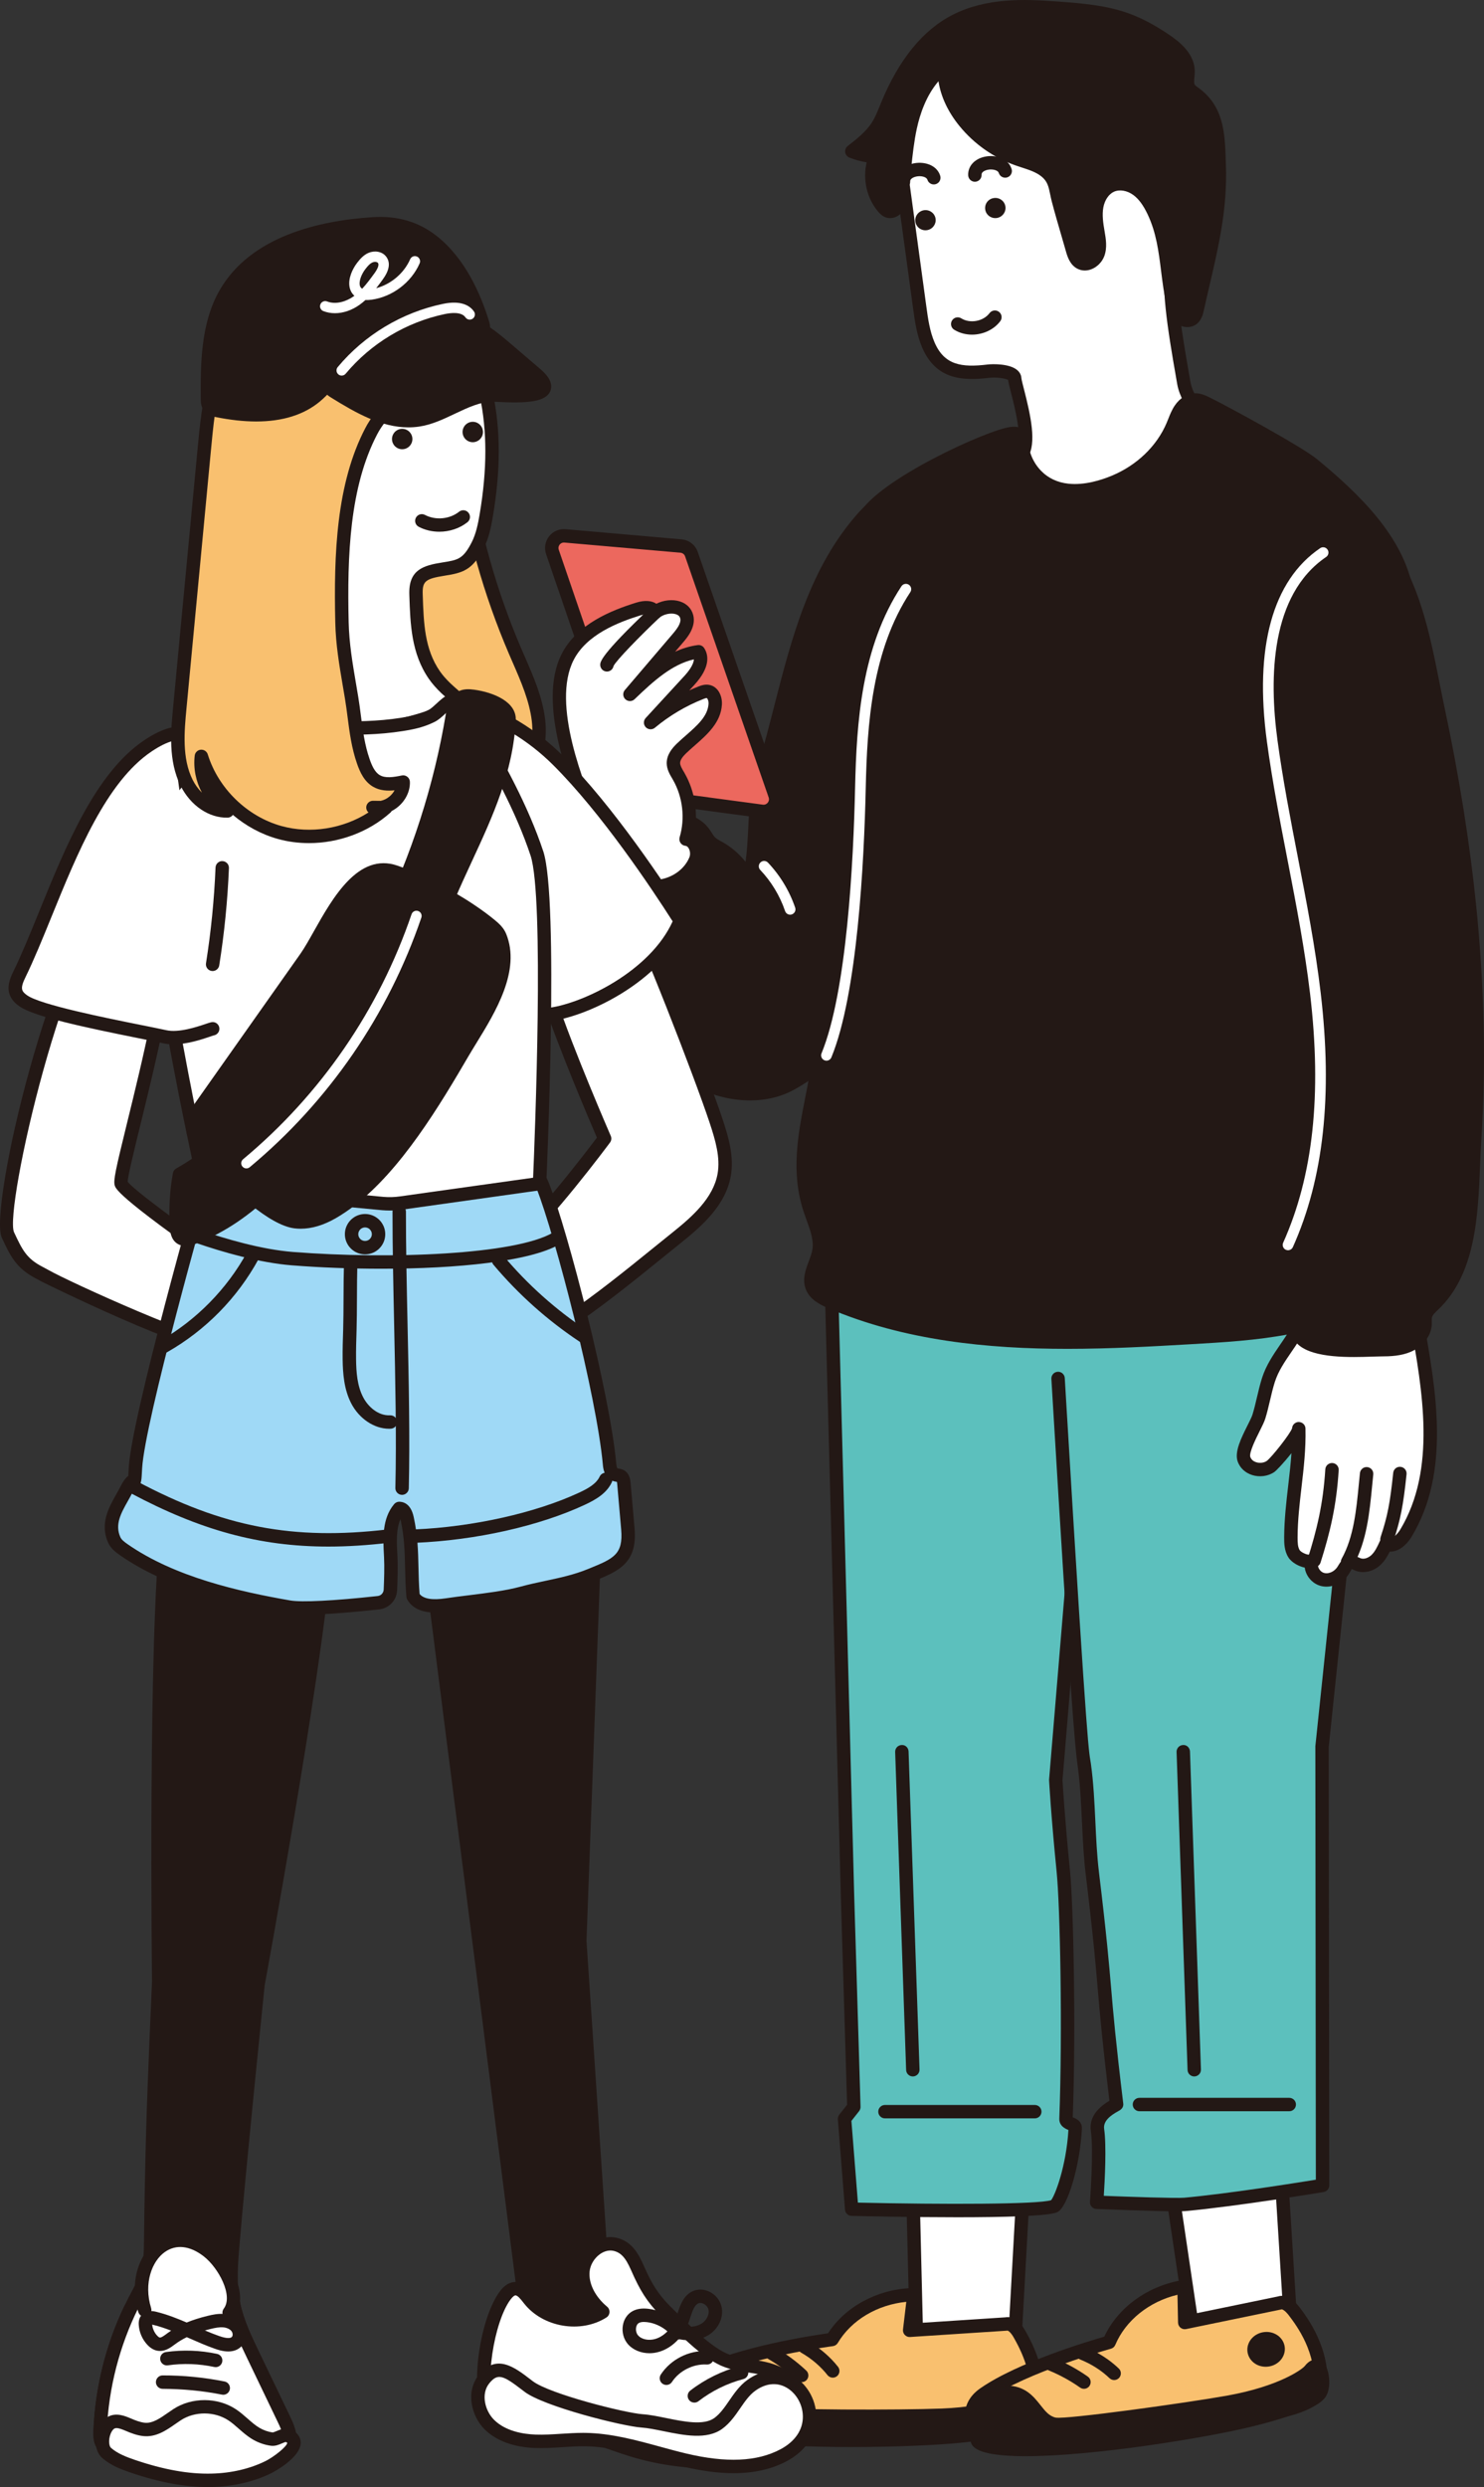 <?xml version="1.0" encoding="utf-8"?>
<!-- Generator: Adobe Illustrator 28.5.0, SVG Export Plug-In . SVG Version: 9.03 Build 54727)  -->
<svg version="1.1" id="レイヤー_1" xmlns="http://www.w3.org/2000/svg" xmlns:xlink="http://www.w3.org/1999/xlink" x="0px"
	 y="0px" viewBox="0 0 179.951 301.534" style="enable-background:new 0 0 179.951 301.534;" xml:space="preserve">
<rect x="0" y="0" width="179.951" height="301.534" fill="#333333" stroke="none"/>
<style type="text/css">
	.st0{fill:#FFFFFF;}
	.st1{fill:#231815;}
	.st2{fill:#F9C06F;}
	.st3{fill:#5CC0BD;}
	.st4{fill:#EC685E;}
	.st5{fill:#9FD9F6;}
</style>
<g>
	<g>
		<g>
			<polygon class="st0" points="124.039,266.113 123.071,283.557 111.151,284.393 110.686,265.321 			"/>
			<path class="st1" d="M111.151,285.205c-0.202,0-0.397-0.075-0.547-0.212c-0.164-0.149-0.26-0.36-0.266-0.581l-0.465-19.072
				c-0.005-0.227,0.085-0.447,0.248-0.605c0.163-0.158,0.389-0.238,0.613-0.227l13.352,0.792c0.447,0.026,0.789,0.409,0.764,0.857
				l-0.967,17.444c-0.023,0.409-0.346,0.738-0.755,0.766l-11.92,0.835C111.189,285.205,111.17,285.205,111.151,285.205z
				 M111.521,266.185l0.423,17.337l10.356-0.725l0.882-15.92L111.521,266.185z"/>
		</g>
		<g>
			<path class="st2" d="M100.896,283.642L100.896,283.642c1.891-3.18,5.543-5.241,9.604-5.421l0.321-0.014l-0.513,4.322
				l11.738-0.767c0,0,0.753-0.261,1.613,1.283c0.86,1.544,2.875,5.297,1.851,9.643c-0.302,1.282-4.022,2.158-9.135,2.669
				c-12.217,1.22-32.39,0.353-32.923-2.043c-0.368-1.655-1.108-4.209,1.565-5.568C90.397,285.011,100.896,283.642,100.896,283.642z"
				/>
			<path class="st1" d="M103.215,296.683c-9.553,0-20.012-0.738-20.558-3.191l-0.057-0.254c-0.369-1.621-1.056-4.637,2.047-6.215
				c4.921-2.502,13.782-3.855,15.76-4.134c2.075-3.206,5.889-5.295,10.056-5.479l0.321-0.015c0.229-0.011,0.47,0.083,0.632,0.258
				s0.24,0.412,0.212,0.649l-0.397,3.352l10.696-0.699c0.416-0.082,1.462-0.065,2.441,1.694c0.755,1.355,3.05,5.479,1.932,10.226
				c-0.259,1.101-1.613,2.469-9.846,3.291C113.565,296.455,108.529,296.683,103.215,296.683z M84.23,293.073
				c1.479,1.643,19.485,2.73,32.063,1.475c7.894-0.788,8.421-2.037,8.425-2.049c0.973-4.131-1.02-7.711-1.771-9.059
				c-0.394-0.708-0.69-0.852-0.763-0.877c-0.029,0.005-0.058,0.008-0.087,0.01l-11.738,0.767c-0.24,0.02-0.476-0.076-0.643-0.252
				c-0.166-0.175-0.246-0.415-0.217-0.655l0.398-3.355c-3.517,0.344-6.659,2.213-8.304,4.979c-0.128,0.214-0.346,0.359-0.594,0.391
				c-0.104,0.013-10.423,1.383-15.617,4.023c-1.831,0.931-1.652,2.413-1.199,4.405L84.23,293.073z M84.244,293.136v0.002
				C84.245,293.138,84.244,293.137,84.244,293.136z M100.896,283.642h0.009H100.896z M122.308,282.531
				C122.308,282.531,122.308,282.532,122.308,282.531C122.308,282.532,122.308,282.531,122.308,282.531z M122.31,282.531
				L122.31,282.531C122.309,282.531,122.309,282.531,122.31,282.531z M122.312,282.53c-0.001,0-0.001,0-0.002,0.001
				C122.311,282.531,122.311,282.531,122.312,282.53z"/>
		</g>
		<g>
			<path class="st1" d="M114.197,292.828c6.227-0.243,9.715-1.848,10.369-2.489c1.592-1.562,1.67,2.153,0.747,2.998
				c-0.41,0.376-0.974,0.583-1.521,0.781c-2.323,0.841-4.97,0.646-7.464,0.984c-3.052,0.413-21.376,0.794-27.378-0.037
				c-2.669-0.37-6.231-1.439-5.739-4.463c0.309-1.9,2.425-2.946,4.482-2.673c3.317,0.441,2.892,3.755,5.251,4.629
				C94.298,293.06,109.67,293.005,114.197,292.828z"/>
			<path class="st1" d="M101.556,296.377c-5.044,0-10.041-0.137-12.719-0.507c-2.864-0.396-4.812-1.269-5.79-2.593
				c-0.596-0.808-0.812-1.752-0.64-2.806c0.363-2.231,2.732-3.697,5.392-3.348c2.26,0.3,3.115,1.753,3.801,2.921
				c0.483,0.821,0.865,1.47,1.624,1.751c1.272,0.411,15.969,0.414,20.939,0.22l0,0c6.479-0.253,9.504-1.936,9.832-2.257
				c0.669-0.655,1.241-0.668,1.6-0.563c0.293,0.085,0.816,0.364,1.029,1.278c0.223,0.954,0.081,2.689-0.764,3.463
				c-0.538,0.492-1.234,0.744-1.793,0.946c-1.645,0.596-3.412,0.705-5.12,0.81c-0.834,0.052-1.696,0.104-2.512,0.215
				C114.641,296.151,108.059,296.377,101.556,296.377z M87.06,288.701c-1.39,0-2.831,0.705-3.048,2.032
				c-0.1,0.615,0.012,1.131,0.343,1.579c0.688,0.932,2.359,1.624,4.705,1.948c5.864,0.812,24.1,0.452,27.157,0.037
				c0.875-0.118,1.767-0.173,2.629-0.226c1.667-0.103,3.242-0.2,4.667-0.716c0.446-0.161,0.95-0.344,1.249-0.617
				c0.25-0.229,0.394-1.204,0.314-1.763c-1.032,0.929-4.798,2.43-10.849,2.667l0,0c-3.915,0.153-19.937,0.284-21.568-0.32
				c-1.302-0.483-1.918-1.528-2.461-2.451c-0.637-1.083-1.14-1.938-2.615-2.134C87.413,288.712,87.237,288.701,87.06,288.701z
				 M114.196,292.828h0.009H114.196z"/>
		</g>
		<path class="st1" d="M100.982,288.269c-0.24,0-0.478-0.106-0.639-0.309c-0.844-1.07-1.948-2.011-3.193-2.721
			c-0.39-0.222-0.526-0.719-0.303-1.109c0.222-0.389,0.718-0.526,1.109-0.303c1.425,0.813,2.692,1.893,3.664,3.126
			c0.278,0.352,0.218,0.864-0.134,1.142C101.336,288.212,101.159,288.269,100.982,288.269z"/>
		<path class="st1" d="M97.21,288.817c-0.199,0-0.399-0.073-0.556-0.22c-1.041-0.976-2.212-1.846-3.482-2.587
			c-0.388-0.226-0.519-0.724-0.293-1.112c0.226-0.387,0.724-0.52,1.112-0.293c1.376,0.802,2.646,1.746,3.776,2.806
			c0.327,0.307,0.344,0.821,0.037,1.149C97.643,288.731,97.426,288.817,97.21,288.817z"/>
	</g>
	<g>
		<path class="st1" d="M93.757,89.318c-0.783,2.937-1.903,6.256-2.11,9.293c-0.188,2.763-0.155,5.288-0.836,8.066
			c-0.755-1.609-2.019-2.974-3.565-3.851c-0.39-0.221-0.804-0.417-1.121-0.733c-0.323-0.322-0.522-0.744-0.791-1.113
			c-0.837-1.148-2.317-1.695-3.738-1.705s-2.802,0.45-4.119,0.981c-1.007,0.406-2.028,0.882-2.739,1.703
			c-1.614,1.862-1.083,4.689-0.459,7.073c1.04,3.973,2.079,7.946,3.119,11.919c1.249,4.773,2.836,7.941,7.341,10.143
			c3.483,1.702,7.789,2.173,11.183,0.3c19.106-10.544,17.284-44.816,17.835-63.146c0.092-3.075,0.127-6.206-0.736-9.159
			c-0.167-0.57-0.466-1.22-1.053-1.315c-0.343-0.056-0.681,0.104-0.986,0.271c-2.051,1.116-4.741,2.938-6.294,4.681
			C98.119,70.097,96.3,79.778,93.757,89.318z"/>
		<path class="st1" d="M90.952,133.417c-2.141,0-4.401-0.532-6.57-1.593c-4.775-2.333-6.465-5.678-7.771-10.667l-3.119-11.919
			c-0.739-2.826-1.175-5.728,0.631-7.812c0.813-0.937,1.946-1.479,3.049-1.924c1.29-0.521,2.803-1.058,4.43-1.041
			c1.827,0.012,3.468,0.775,4.39,2.039c0.106,0.146,0.204,0.3,0.3,0.453c0.136,0.216,0.264,0.42,0.407,0.562
			c0.178,0.177,0.443,0.323,0.723,0.477l0.226,0.125c1.059,0.6,1.998,1.412,2.755,2.367c0.19-1.347,0.257-2.67,0.326-4.044
			c0.031-0.62,0.063-1.247,0.107-1.887c0.168-2.469,0.896-5.037,1.6-7.52c0.186-0.656,0.368-1.3,0.535-1.927
			c0.317-1.188,0.622-2.378,0.927-3.566c2.114-8.24,4.301-16.759,10.181-23.358c1.672-1.876,4.46-3.738,6.512-4.855
			c0.444-0.241,0.937-0.452,1.505-0.359c0.801,0.13,1.374,0.766,1.703,1.89c0.881,3.012,0.866,6.171,0.768,9.412
			c-0.06,1.996-0.092,4.181-0.125,6.505c-0.277,18.998-0.694,47.708-18.129,57.329C94.729,132.981,92.889,133.417,90.952,133.417z
			 M81.553,100.088c-1.309,0-2.641,0.466-3.772,0.922c-0.852,0.344-1.812,0.77-2.429,1.482c-1.313,1.513-0.914,3.939-0.287,6.334
			l3.119,11.919c1.214,4.641,2.675,7.548,6.911,9.618c3.656,1.787,7.556,1.906,10.434,0.319
			c16.608-9.165,17.017-37.307,17.288-55.929c0.034-2.333,0.066-4.526,0.126-6.53c0.094-3.105,0.11-6.123-0.704-8.906
			c-0.169-0.579-0.352-0.733-0.403-0.741c-0.067-0.011-0.225,0.05-0.468,0.183c-1.843,1.003-4.541,2.786-6.075,4.508
			c-5.618,6.304-7.659,14.259-9.82,22.681c-0.306,1.193-0.613,2.388-0.931,3.581l0,0c-0.169,0.635-0.354,1.288-0.543,1.951
			c-0.681,2.403-1.385,4.888-1.542,7.187c-0.043,0.63-0.074,1.248-0.105,1.858c-0.108,2.125-0.209,4.132-0.753,6.346
			c-0.082,0.335-0.366,0.581-0.709,0.615c-0.341,0.034-0.671-0.152-0.816-0.464c-0.683-1.456-1.831-2.695-3.23-3.489l-0.206-0.115
			c-0.35-0.192-0.747-0.41-1.088-0.75c-0.273-0.272-0.465-0.578-0.635-0.848c-0.077-0.122-0.153-0.245-0.238-0.361
			c-0.619-0.85-1.773-1.362-3.087-1.371C81.578,100.088,81.566,100.088,81.553,100.088z M93.757,89.318h0.009H93.757z"/>
	</g>
	<g>
		<path class="st3" d="M132.012,127.014l-31.916,1.284l2.677,101.644l0.766,25.511l-1.129,1.433l0.865,10.958
			c0,0,22.511,0.544,24.59-0.374c0.654-0.289,2.275-4.612,2.517-9.431c0.033-0.652-1.144-0.466-1.117-1.163
			c0.399-10.53,0.107-25.704-0.328-30.029c-0.676-6.726-0.911-11.04-0.911-11.04l2.75-33.064c0.051-0.465,0.483-0.804,0.969-0.76
			L132.012,127.014z"/>
		<path class="st1" d="M116.075,268.823c-5.409,0-10.955-0.122-12.819-0.167c-0.416-0.01-0.758-0.334-0.79-0.749l-0.865-10.958
			c-0.016-0.204,0.045-0.407,0.172-0.567l0.946-1.2l-0.757-25.215L99.283,128.32c-0.012-0.445,0.336-0.816,0.78-0.834l31.916-1.284
			c0.221-0.005,0.438,0.074,0.597,0.228c0.16,0.154,0.25,0.367,0.248,0.589l-0.267,54.968c-0.001,0.228-0.098,0.445-0.266,0.598
			c-0.169,0.153-0.392,0.231-0.621,0.208c-0.055-0.008-0.085,0.026-0.087,0.038l-2.743,32.987c0.03,0.524,0.28,4.725,0.905,10.948
			c0.42,4.176,0.736,19.186,0.339,29.934c0.026,0.011,0.051,0.022,0.073,0.031c0.323,0.138,1.082,0.46,1.037,1.348
			c-0.224,4.462-1.738,9.576-3,10.134C127.108,268.693,121.664,268.823,116.075,268.823z M104.029,267.047
			c10.433,0.239,21.857,0.215,23.429-0.293c0.492-0.606,1.838-4.148,2.099-8.512c-0.012-0.005-0.024-0.01-0.036-0.015
			c-0.33-0.14-1.104-0.469-1.069-1.383c0.406-10.699,0.094-25.757-0.325-29.916c-0.67-6.667-0.912-11.034-0.914-11.078
			c-0.002-0.037-0.002-0.075,0.001-0.112l2.75-33.064c0.066-0.608,0.45-1.105,0.969-1.348l0.26-53.466l-30.265,1.218l2.656,100.842
			l0.766,25.508c0.006,0.191-0.056,0.378-0.174,0.528l-0.932,1.182L104.029,267.047z M127.42,266.798L127.42,266.798L127.42,266.798
			z"/>
	</g>
	<g>
		<polygon class="st0" points="155.471,265.248 156.446,280.845 144.754,283.313 142.206,266.113 		"/>
		<path class="st1" d="M144.754,284.126c-0.164,0-0.327-0.05-0.464-0.146c-0.184-0.128-0.307-0.326-0.34-0.548l-2.548-17.2
			c-0.033-0.224,0.029-0.453,0.172-0.63c0.143-0.177,0.353-0.286,0.58-0.3l13.265-0.865c0.212-0.016,0.428,0.058,0.59,0.201
			c0.162,0.143,0.261,0.344,0.274,0.56l0.975,15.597c0.025,0.403-0.249,0.763-0.644,0.846l-11.692,2.468
			C144.867,284.12,144.81,284.126,144.754,284.126z M143.14,266.867l2.292,15.472l10.159-2.145l-0.88-14.082L143.14,266.867z"/>
	</g>
	<g>
		<path class="st2" d="M134.493,283.981L134.493,283.981c1.435-3.41,4.768-5.954,8.766-6.691l0.316-0.058l0.087,4.352l11.52-2.375
			c0,0,0.71-0.362,1.774,1.049s3.576,4.852,3.16,9.297c-0.123,1.312-3.686,2.691-8.681,3.9c-11.933,2.889-32.033,4.807-32.891,2.508
			c-0.593-1.589-1.677-4.016,0.783-5.73C124.282,286.782,134.493,283.981,134.493,283.981z"/>
		<path class="st1" d="M124.383,297.793c-3.606,0-6.183-0.427-6.6-1.546l-0.091-0.243c-0.589-1.554-1.684-4.449,1.172-6.438
			c4.53-3.156,13.121-5.716,15.041-6.264c1.614-3.462,5.105-6.055,9.207-6.812l0.316-0.058c0.234-0.042,0.476,0.019,0.661,0.17
			s0.294,0.375,0.299,0.614l0.068,3.374l10.498-2.165c0.401-0.138,1.44-0.265,2.652,1.342c0.933,1.238,3.775,5.007,3.32,9.862
			c-0.105,1.126-1.257,2.667-9.299,4.615C146.139,295.574,132.596,297.792,124.383,297.793z M119.283,295.615
			c1.693,1.424,19.675,0.025,31.961-2.951c7.711-1.868,8.06-3.176,8.063-3.189c0.395-4.225-2.072-7.497-3-8.729
			c-0.488-0.647-0.801-0.749-0.876-0.764c-0.028,0.009-0.056,0.016-0.085,0.022l-11.52,2.375c-0.234,0.05-0.483-0.01-0.671-0.161
			c-0.189-0.15-0.301-0.378-0.306-0.619l-0.068-3.378c-3.436,0.824-6.291,3.108-7.539,6.074c-0.097,0.23-0.294,0.403-0.534,0.469
			c-0.101,0.027-10.134,2.804-14.914,6.134c-1.686,1.175-1.304,2.618-0.581,4.528L119.283,295.615z M119.306,295.676l0.001,0.002
			C119.307,295.677,119.307,295.677,119.306,295.676z M134.493,283.981h0.009H134.493z M155.55,279.933L155.55,279.933
			L155.55,279.933z M155.551,279.932c-0.001,0-0.001,0-0.001,0.001C155.55,279.933,155.551,279.933,155.551,279.932z"/>
	</g>
	<g>
		<path class="st1" d="M148.931,291.249c6.134-1.098,9.368-3.167,9.928-3.892c1.362-1.766,1.95,1.902,1.152,2.867
			c-0.355,0.428-0.884,0.712-1.399,0.983c-2.185,1.153-4.834,1.324-7.258,2.002c-2.966,0.829-21.064,3.728-27.123,3.731
			c-2.695,0.001-6.37-0.568-6.298-3.631c0.045-1.924,1.997-3.252,4.072-3.264c3.346-0.019,3.381,3.321,5.838,3.862
			C129.254,294.217,144.472,292.047,148.931,291.249z"/>
		<path class="st1" d="M124.222,297.752c-2.887,0-4.932-0.596-6.082-1.771c-0.701-0.718-1.045-1.623-1.019-2.691
			c0.053-2.26,2.196-4.042,4.88-4.058c0.011,0,0.022,0,0.034,0c2.256,0,3.297,1.314,4.134,2.371c0.591,0.747,1.059,1.337,1.85,1.511
			c1.315,0.231,15.875-1.787,20.77-2.664l0,0c6.383-1.142,9.147-3.226,9.427-3.589c0.572-0.741,1.137-0.83,1.507-0.778
			c0.302,0.044,0.859,0.248,1.196,1.124c0.352,0.915,0.45,2.652-0.281,3.535c-0.465,0.561-1.12,0.906-1.646,1.184
			c-1.548,0.816-3.283,1.168-4.96,1.507c-0.819,0.166-1.665,0.337-2.458,0.559c-3.1,0.867-21.157,3.758-27.341,3.761
			C124.229,297.752,124.225,297.752,124.222,297.752z M122.034,290.857c-0.008,0-0.016,0-0.024,0
			c-1.542,0.009-3.228,0.956-3.263,2.47c-0.014,0.622,0.167,1.118,0.557,1.517c0.808,0.827,2.555,1.282,4.919,1.282
			c0.003,0,0.006,0,0.009,0c5.917-0.003,23.93-2.87,26.904-3.701c0.85-0.238,1.726-0.415,2.574-0.587
			c1.637-0.331,3.183-0.645,4.524-1.352c0.44-0.232,0.895-0.472,1.152-0.782c0.216-0.261,0.224-1.246,0.067-1.79
			c-0.894,1.063-4.418,3.068-10.378,4.134l0,0c-3.856,0.691-19.709,3.02-21.407,2.651c-1.357-0.299-2.11-1.25-2.775-2.089
			C124.117,291.632,123.503,290.857,122.034,290.857z"/>
	</g>
	<path class="st1" d="M135.103,288.56c-0.202,0-0.405-0.075-0.563-0.226c-0.984-0.944-2.207-1.724-3.538-2.255
		c-0.417-0.167-0.62-0.64-0.453-1.057c0.167-0.417,0.64-0.618,1.057-0.453c1.523,0.609,2.927,1.505,4.06,2.592
		c0.324,0.311,0.335,0.825,0.024,1.15C135.53,288.476,135.316,288.56,135.103,288.56z"/>
	<path class="st1" d="M131.442,289.621c-0.162,0-0.326-0.048-0.469-0.149c-1.165-0.823-2.445-1.524-3.805-2.083
		c-0.415-0.171-0.614-0.646-0.443-1.061s0.643-0.613,1.061-0.443c1.472,0.605,2.861,1.366,4.126,2.259
		c0.367,0.259,0.454,0.766,0.194,1.133C131.948,289.502,131.697,289.621,131.442,289.621z"/>
	<g>
		<path class="st3" d="M127.556,153.211c0.135,2.194,3.361,56.726,3.916,60.7c0.606,4.339,0.459,8.848,0.984,13.186
			c1.872,15.48,1.071,12.556,2.943,28.036c0.01,0.079-2.61,1.073-2.313,3.101c0.371,2.535-0.106,8.77-0.106,8.77
			s9.368,0.381,10.669,0.263c6.344-0.577,16.726-2.307,16.726-2.307l-0.061-53.251c0,0,3.425-32.589,3.43-32.698l3.708-52.044
			L127.556,153.211z"/>
		<path class="st1" d="M142.712,268.101c-2.658,0-8.945-0.252-9.766-0.285c-0.22-0.009-0.428-0.107-0.574-0.272
			c-0.147-0.165-0.22-0.383-0.203-0.603c0.005-0.061,0.466-6.173,0.112-8.59c-0.207-1.417,0.548-2.644,2.247-3.65
			c-0.887-7.373-1.153-10.495-1.411-13.517c-0.262-3.079-0.534-6.263-1.468-13.989c-0.251-2.076-0.351-4.211-0.448-6.277
			c-0.107-2.28-0.218-4.639-0.533-6.895c-0.329-2.353-0.893-8.68-3.044-44.625l-0.133-2.221c-0.027-0.448,0.313-0.834,0.761-0.862
			c0.451-0.031,0.834,0.313,0.862,0.761l0.133,2.225c2.714,45.358,2.806,42.885,3.03,44.497c0.326,2.329,0.438,4.726,0.547,7.043
			c0.096,2.036,0.194,4.141,0.438,6.158c0.938,7.754,1.21,10.953,1.475,14.046c0.262,3.079,0.534,6.263,1.468,13.989
			c0.069,0.56-0.384,0.806-0.601,0.924c-0.807,0.438-1.864,1.139-1.715,2.156c0.3,2.053,0.075,6.297-0.042,8.109
			c3.007,0.116,8.799,0.318,9.727,0.232c5.311-0.483,13.575-1.796,15.985-2.187l-0.059-52.56c0.038-0.408,3.389-32.297,3.433-32.767
			l3.707-52.033c0.032-0.448,0.412-0.784,0.869-0.753c0.448,0.032,0.785,0.421,0.753,0.869l-3.708,52.044
			c0,0.012-0.005,0.112-3.432,32.725l0.065,53.165c0,0.398-0.287,0.738-0.679,0.803c-0.104,0.017-10.484,1.742-16.785,2.315
			C143.527,268.094,143.174,268.101,142.712,268.101z"/>
	</g>
	<g>
		<path class="st0" d="M145.455,50.164c0,0-1.58-1.884-1.898-3.703c-0.74-4.246-2.192-12.059-1.319-14.459
			c1.42-3.904-0.17-13.176-1.767-17.165c-2.386-5.957-5.732-8.211-11.925-8.419c-3.142-0.105-6.365,0.002-9.462,0.514
			c-0.935,0.155-1.873,0.31-2.779,0.587c-3.371,1.032-6.156,3.478-6.937,6.996c-0.579,2.61-0.22,5.327,0.141,7.976
			c0.669,4.911,1.339,9.821,2.008,14.732c0.216,1.586,0.439,3.196,1.083,4.661c1.43,3.253,4.058,3.501,7.246,3.119
			c0.918-0.11,3.165,0.015,3.2,0.901c0.035,0.887,2.207,7.042,0.909,9.083c-0.621,0.977-2.469,2.582-2.469,2.582l1.75,1.311
			c3.502,2.624,9.949,2.128,13.772-0.153C141.313,56.159,145.455,50.164,145.455,50.164z"/>
		<path class="st1" d="M129.493,61.459c-2.504,0-4.951-0.584-6.744-1.928l-1.75-1.311c-0.197-0.147-0.316-0.375-0.325-0.621
			c-0.009-0.246,0.094-0.482,0.279-0.643c0.49-0.426,1.86-1.687,2.316-2.405c0.791-1.243-0.24-5.262-0.681-6.979
			c-0.198-0.773-0.308-1.211-0.343-1.503c-0.323-0.198-1.456-0.36-2.302-0.258c-3.208,0.384-6.41,0.216-8.086-3.599
			c-0.695-1.581-0.923-3.257-1.144-4.879l-2.008-14.732c-0.35-2.568-0.747-5.478-0.129-8.262c0.79-3.562,3.591-6.402,7.492-7.597
			c0.96-0.294,1.938-0.456,2.884-0.612c2.868-0.473,6.015-0.646,9.621-0.524c6.621,0.222,10.169,2.726,12.652,8.929
			c1.521,3.797,3.35,13.418,1.776,17.745c-0.748,2.055,0.531,9.341,1.218,13.256l0.138,0.786c0.275,1.577,1.705,3.304,1.72,3.321
			c0.235,0.28,0.253,0.683,0.045,0.984c-0.173,0.251-4.293,6.17-8.698,8.799C135.3,60.694,132.359,61.459,129.493,61.459z
			 M122.762,57.509l0.962,0.721c3.274,2.454,9.41,1.864,12.868-0.201c3.412-2.036,6.786-6.401,7.85-7.849
			c-0.53-0.732-1.437-2.15-1.686-3.579l-0.137-0.784c-1.033-5.884-1.972-11.819-1.145-14.093c1.283-3.528-0.146-12.559-1.758-16.585
			c-2.229-5.566-5.264-7.709-11.198-7.908c-3.498-0.117-6.541,0.047-9.302,0.504c-0.894,0.147-1.817,0.3-2.674,0.562
			c-3.333,1.021-5.719,3.411-6.381,6.394c-0.555,2.5-0.195,5.138,0.153,7.69l2.008,14.732c0.206,1.51,0.419,3.072,1.022,4.444
			c1.191,2.708,3.251,3.019,6.404,2.639c0.64-0.077,2.674-0.117,3.602,0.674c0.4,0.342,0.497,0.733,0.508,1.002
			c0.011,0.153,0.166,0.761,0.304,1.297c0.833,3.247,1.556,6.56,0.478,8.255C124.226,56.077,123.384,56.923,122.762,57.509z"/>
	</g>
	<g>
		<path class="st1" d="M142.545,37.769c0.105,0.23,0.238,0.443,0.413,0.625c0.408,0.423,1.112,0.615,1.596,0.282
			c0.389-0.267,0.525-0.769,0.627-1.229c1.312-5.95,2.888-11.223,2.656-17.458c-0.122-3.28-0.046-6.54-2.971-8.67
			c-0.237-0.173-0.491-0.337-0.656-0.58c-0.401-0.591-0.143-1.382-0.148-2.096c-0.012-1.632-1.43-2.872-2.784-3.783
			c-1.448-0.974-2.975-1.847-4.614-2.447c-2.692-0.986-5.594-1.208-8.454-1.421c-4.173-0.311-8.429-0.424-12.262,1.495
			c-4.052,2.029-6.663,6.132-8.381,10.325c-0.343,0.837-0.662,1.692-1.147,2.456c-0.789,1.241-1.972,2.172-3.131,3.078
			c0.92,0.366,1.899,0.583,2.888,0.638c-0.865,2.01-0.488,4.497,0.935,6.16c0.161,0.189,0.344,0.373,0.58,0.451
			c0.409,0.134,0.866-0.105,1.116-0.456s0.336-0.788,0.408-1.212c0.478-2.831,0.553-5.725,1.164-8.529
			c0.612-2.805,1.853-5.612,4.146-7.339c-0.168,2.446,0.918,4.845,2.473,6.739c1.672,2.036,3.907,3.604,6.391,4.484
			c1.166,0.413,2.419,0.695,3.385,1.467c1.248,0.996,1.197,2.142,1.558,3.518c0.527,2.006,1.135,3.994,1.701,5.989
			c0.176,0.619,0.404,1.304,0.974,1.602c0.797,0.415,1.812-0.232,2.128-1.073c0.316-0.841,0.145-1.776-0.008-2.661
			c-0.18-1.036-0.33-2.101-0.136-3.135s0.791-2.045,1.749-2.48c1.023-0.464,2.271-0.178,3.175,0.489s1.514,1.657,1.992,2.673
			c1.702,3.612,1.482,7.366,2.334,11.139C142.318,37.134,142.407,37.466,142.545,37.769z"/>
		<path class="st1" d="M143.977,39.658c-0.57,0-1.162-0.241-1.603-0.698c-0.227-0.236-0.418-0.523-0.569-0.854l0,0
			c-0.178-0.391-0.282-0.804-0.354-1.119c-0.311-1.38-0.483-2.757-0.65-4.089c-0.3-2.402-0.584-4.672-1.625-6.883
			c-0.534-1.132-1.087-1.884-1.74-2.366c-0.751-0.554-1.674-0.712-2.356-0.403c-0.628,0.285-1.12,1.009-1.286,1.89
			c-0.17,0.907-0.025,1.903,0.138,2.845c0.172,0.986,0.357,2.052-0.031,3.086c-0.265,0.706-0.865,1.311-1.565,1.579
			c-0.582,0.222-1.186,0.197-1.7-0.07c-0.921-0.479-1.22-1.535-1.381-2.102c-0.188-0.661-0.38-1.321-0.572-1.981
			c-0.39-1.338-0.78-2.676-1.133-4.022c-0.082-0.311-0.143-0.611-0.203-0.9c-0.197-0.958-0.327-1.59-1.076-2.189
			c-0.644-0.514-1.482-0.787-2.37-1.075c-0.261-0.085-0.522-0.169-0.779-0.261c-2.638-0.934-4.972-2.571-6.748-4.734
			c-1.408-1.714-2.29-3.601-2.574-5.459c-1.488,1.723-2.242,3.974-2.622,5.717c-0.34,1.559-0.515,3.196-0.684,4.78
			c-0.13,1.216-0.264,2.474-0.473,3.712c-0.087,0.517-0.201,1.063-0.547,1.549c-0.485,0.679-1.32,0.99-2.032,0.757
			c-0.428-0.14-0.718-0.429-0.944-0.693c-1.39-1.625-1.904-3.924-1.404-5.991c-0.719-0.116-1.423-0.31-2.102-0.581
			c-0.27-0.108-0.463-0.352-0.504-0.64s0.075-0.576,0.304-0.756c1.093-0.854,2.223-1.738,2.945-2.874
			c0.382-0.602,0.657-1.279,0.947-1.996l0.134-0.331c2.173-5.304,5.124-8.919,8.77-10.744c4.05-2.028,8.487-1.892,12.686-1.579
			c2.878,0.214,5.854,0.436,8.673,1.469c1.524,0.558,3.045,1.364,4.788,2.536c1.342,0.903,3.128,2.346,3.143,4.451
			c0.002,0.232-0.02,0.47-0.042,0.708c-0.038,0.39-0.073,0.757,0.049,0.937c0.064,0.094,0.212,0.2,0.369,0.313l0.093,0.067
			c3.067,2.234,3.178,5.523,3.284,8.703l0.021,0.595c0.197,5.273-0.865,9.832-1.988,14.659c-0.23,0.987-0.462,1.986-0.687,3.005
			c-0.097,0.439-0.277,1.255-0.96,1.724C144.71,39.556,144.348,39.658,143.977,39.658z M135.832,21.469
			c0.876,0,1.794,0.299,2.569,0.872c1.154,0.851,1.834,2.108,2.245,2.981c1.152,2.446,1.465,4.951,1.768,7.374
			c0.162,1.293,0.329,2.63,0.623,3.932c0.054,0.24,0.132,0.548,0.248,0.805l0,0c0.075,0.165,0.16,0.295,0.258,0.398
			c0.17,0.176,0.449,0.244,0.551,0.176c0.154-0.106,0.251-0.547,0.293-0.735c0.226-1.025,0.46-2.029,0.691-3.022
			c1.098-4.718,2.134-9.174,1.946-14.23l-0.021-0.601c-0.102-3.045-0.19-5.675-2.616-7.442l-0.083-0.06
			c-0.241-0.172-0.54-0.388-0.766-0.72c-0.451-0.664-0.38-1.408-0.323-2.005c0.018-0.183,0.037-0.365,0.035-0.542
			c-0.008-1.016-0.778-2.006-2.425-3.114c-1.631-1.097-3.041-1.846-4.439-2.358c-2.607-0.955-5.468-1.168-8.235-1.374
			c-3.974-0.297-8.157-0.431-11.837,1.412c-3.284,1.644-5.973,4.977-7.993,9.906l-0.132,0.324c-0.305,0.753-0.62,1.532-1.082,2.259
			c-0.573,0.902-1.33,1.649-2.107,2.309c0.402,0.083,0.81,0.136,1.223,0.159c0.265,0.015,0.506,0.158,0.646,0.384
			c0.14,0.226,0.161,0.505,0.056,0.749c-0.748,1.738-0.424,3.872,0.806,5.311c0.141,0.165,0.198,0.199,0.217,0.206
			c0.022-0.003,0.128-0.056,0.199-0.155c0.146-0.205,0.21-0.531,0.268-0.876c0.201-1.189,0.333-2.422,0.46-3.614
			c0.174-1.626,0.353-3.308,0.712-4.954c0.762-3.493,2.301-6.196,4.451-7.816c0.254-0.192,0.596-0.218,0.876-0.065
			c0.28,0.152,0.446,0.453,0.424,0.77c-0.138,2.011,0.676,4.201,2.29,6.167c1.588,1.934,3.675,3.398,6.034,4.234
			c0.243,0.086,0.491,0.166,0.739,0.247c0.987,0.321,2.008,0.652,2.883,1.351c1.209,0.965,1.435,2.067,1.654,3.132
			c0.054,0.262,0.109,0.533,0.183,0.815c0.35,1.332,0.736,2.656,1.121,3.981c0.194,0.664,0.387,1.328,0.576,1.992
			c0.13,0.459,0.292,0.959,0.568,1.103c0.099,0.052,0.222,0.05,0.368-0.006c0.27-0.103,0.52-0.357,0.624-0.632
			c0.232-0.619,0.1-1.382-0.041-2.19c-0.197-1.135-0.362-2.295-0.142-3.469c0.266-1.415,1.094-2.563,2.212-3.071
			C134.846,21.567,135.332,21.469,135.832,21.469z"/>
	</g>
	<g>
		<path class="st1" d="M120.903,26.425c-0.672,0.116-1.313-0.328-1.429-0.991c-0.115-0.663,0.324-1.306,1.009-1.416
			c0.319-0.056,0.642,0.012,0.909,0.191c0.275,0.184,0.465,0.476,0.521,0.8l0,0c0.111,0.636-0.301,1.246-0.927,1.399
			C120.958,26.414,120.931,26.42,120.903,26.425z"/>
	</g>
	<g>
		<path class="st1" d="M129.489,59.454c1.881,0.197,3.9-0.301,5.662-1.038c3.098-1.296,5.761-3.725,7.072-6.845
			c0.281-0.669,0.507-1.369,0.916-1.968s1.05-1.096,1.775-1.109c0.233-0.004,0.46,0.041,0.681,0.113
			c0.273,0.089,0.538,0.218,0.796,0.346c2.326,1.153,11.059,5.915,12.806,7.355c4.784,3.945,10.185,9.053,11.339,15.273
			c2.984,16.087-0.074,34.583-1.158,50.748c-0.531,7.92-0.558,16.182-1.794,24.03c-0.593,3.767-2.201,9.618-5.238,12.148
			c-1.71,1.424-3.945,2.035-6.131,2.449c-3.902,0.74-7.879,0.977-11.844,1.206c-14.726,0.849-30.062,1.498-43.623-4.307
			c-0.912-0.39-1.891-0.889-2.262-1.809c-0.563-1.396,0.551-2.863,0.818-4.345c0.304-1.69-0.516-3.349-1.059-4.978
			c-2.274-6.824,0.682-13.154,1.198-19.898c0.582-7.626,0.548-15.338,0.946-22.98c0.6-11.512-1.157-30.599,4.503-41.119
			c2.062-3.83,14.994-9.829,17.718-10.151c0.326-0.039,0.68-0.05,0.959,0.125c0.531,0.333,0.38,1.768,0.564,2.365
			c0.292,0.945,0.8,1.826,1.484,2.542C126.712,58.755,128.061,59.304,129.489,59.454z"/>
		<path class="st1" d="M129.436,163.536c-9.626,0-19.796-0.99-29.008-4.934c-1.123-0.48-2.226-1.085-2.697-2.251
			c-0.49-1.214-0.048-2.391,0.343-3.429c0.18-0.48,0.351-0.933,0.429-1.365c0.207-1.153-0.23-2.352-0.693-3.623
			c-0.116-0.319-0.232-0.637-0.338-0.954c-1.611-4.834-0.704-9.447,0.173-13.909c0.405-2.06,0.824-4.189,0.985-6.309
			c0.341-4.464,0.472-9.041,0.599-13.467c0.089-3.114,0.181-6.334,0.346-9.493c0.144-2.765,0.151-5.997,0.159-9.418
			c0.024-10.643,0.053-23.89,4.441-32.043c2.255-4.189,15.635-10.254,18.338-10.573c0.43-0.053,0.988-0.07,1.487,0.243
			c0.695,0.435,0.767,1.35,0.83,2.157c0.019,0.239,0.042,0.537,0.079,0.656c0.258,0.836,0.706,1.604,1.295,2.221
			c0.879,0.92,2.013,1.458,3.371,1.601l0,0c1.93,0.199,3.929-0.421,5.264-0.979c3.04-1.271,5.458-3.608,6.636-6.41
			c0.063-0.15,0.123-0.302,0.184-0.454c0.219-0.552,0.445-1.123,0.811-1.658c0.614-0.9,1.523-1.447,2.431-1.464
			c0.313-0.004,0.616,0.045,0.947,0.153c0.316,0.103,0.609,0.243,0.906,0.391c2.371,1.175,11.12,5.938,12.962,7.456
			c5.079,4.188,10.431,9.335,11.622,15.752c2.312,12.462,1.049,26.152-0.173,39.391c-0.371,4.019-0.721,7.816-0.972,11.559
			c-0.157,2.346-0.272,4.771-0.384,7.116c-0.267,5.618-0.543,11.427-1.419,16.987c-0.342,2.173-1.752,9.507-5.521,12.646
			c-1.906,1.588-4.355,2.217-6.5,2.623c-4.011,0.761-8.047,0.994-11.949,1.219C139.746,163.243,134.671,163.536,129.436,163.536z
			 M122.962,53.364c-0.062,0-0.146,0.005-0.258,0.018c-2.636,0.312-15.2,6.205-17.098,9.729c-4.195,7.794-4.223,20.815-4.246,31.276
			c-0.008,3.442-0.015,6.693-0.161,9.499c-0.164,3.14-0.255,6.351-0.344,9.455c-0.127,4.445-0.258,9.042-0.603,13.544
			c-0.169,2.215-0.597,4.393-1.011,6.499c-0.875,4.45-1.701,8.654-0.225,13.081c0.101,0.303,0.212,0.607,0.323,0.912
			c0.516,1.417,1.05,2.883,0.765,4.467c-0.104,0.578-0.309,1.123-0.507,1.649c-0.327,0.87-0.61,1.621-0.357,2.248
			c0.25,0.619,1.027,1.022,1.828,1.366c13.871,5.937,30.163,4.997,43.256,4.243c3.85-0.222,7.831-0.452,11.739-1.194
			c1.94-0.368,4.142-0.926,5.762-2.275c2.648-2.206,4.296-7.464,4.955-11.65c0.862-5.472,1.136-11.236,1.401-16.811
			c0.112-2.353,0.227-4.786,0.385-7.147c0.252-3.764,0.603-7.57,0.975-11.599c1.212-13.129,2.464-26.705,0.194-38.946
			c-1.096-5.905-6.205-10.792-11.058-14.794c-1.651-1.362-10.286-6.083-12.649-7.254c-0.25-0.124-0.474-0.233-0.686-0.301
			c-0.158-0.052-0.292-0.073-0.416-0.073c-0.449,0.008-0.872,0.395-1.117,0.754c-0.263,0.386-0.448,0.85-0.643,1.341
			c-0.064,0.162-0.128,0.324-0.196,0.484c-1.341,3.192-4.078,5.846-7.508,7.28c-1.509,0.631-3.786,1.336-6.06,1.096l0,0
			c-1.752-0.183-3.225-0.888-4.377-2.095c-0.763-0.799-1.341-1.789-1.673-2.864c-0.09-0.291-0.117-0.64-0.146-1.009
			c-0.021-0.262-0.057-0.726-0.128-0.923C123.053,53.367,123.016,53.364,122.962,53.364z"/>
	</g>
	<g>
		<path class="st0" d="M164.545,153.759c-1.216-0.025-2.429,0.127-3.586,0.455c-0.528,0.15-1.056,0.342-1.469,0.691
			c-1.444,1.219-1.116,4.242-1.967,5.962c-1.103,2.23-2.939,4.023-3.709,6.433c-0.464,1.452-0.707,2.972-1.153,4.43
			c-0.345,1.129-2.262,3.991-1.805,5.209c0.48,1.28,2.192,1.545,3.192,0.873c0.661-0.445,3.46-3.886,3.443-4.595
			c0.109,4.567-0.931,8.629-0.957,13.165c0,0.683,0.011,1.408,0.384,1.999c0.373,0.591,1.714,1.192,2.254,0.78
			c-0.483,0.836,0.177,2.042,1.142,2.319s2.013-0.24,2.537-1.051c0.276-0.427,0.54-0.997,1.064-1.003
			c0.272-0.003,0.519,0.16,0.776,0.257c0.749,0.282,1.602-0.023,2.163-0.552c0.561-0.529,0.891-1.246,1.209-1.947
			c0.947,0.476,1.921-0.471,2.445-1.342c5.141-8.58,2.261-19.732,0.735-28.98c-0.056-0.338-0.114-0.683-0.28-0.987
			c-0.364-0.668-2.573-1.46-3.312-1.665C166.636,153.931,165.59,153.78,164.545,153.759z"/>
		<path class="st1" d="M160.842,192.366c-0.254,0-0.507-0.034-0.753-0.104c-0.75-0.215-1.407-0.82-1.713-1.578
			c-0.083-0.206-0.137-0.415-0.162-0.623c-0.692-0.14-1.581-0.604-1.985-1.246c-0.51-0.809-0.509-1.747-0.509-2.433
			c0.012-2.179,0.255-4.259,0.489-6.271c0.15-1.283,0.302-2.592,0.393-3.926c-0.881,1.115-1.828,2.119-2.1,2.302
			c-0.749,0.503-1.775,0.634-2.678,0.345c-0.827-0.265-1.442-0.835-1.731-1.606c-0.439-1.17,0.419-2.884,1.176-4.397
			c0.27-0.539,0.525-1.048,0.613-1.336c0.206-0.672,0.365-1.351,0.534-2.07c0.183-0.778,0.371-1.582,0.623-2.37
			c0.491-1.536,1.366-2.816,2.213-4.053c0.574-0.839,1.116-1.631,1.542-2.493c0.289-0.585,0.428-1.41,0.574-2.283
			c0.249-1.484,0.507-3.02,1.597-3.94c0.549-0.464,1.204-0.691,1.772-0.852c1.229-0.348,2.518-0.511,3.824-0.486
			c1.12,0.023,2.232,0.185,3.306,0.482c0.032,0.008,3.173,0.89,3.809,2.059c0.234,0.429,0.308,0.881,0.368,1.243
			c0.18,1.09,0.378,2.207,0.581,3.344c1.532,8.606,3.268,18.36-1.421,26.186c-0.741,1.231-1.732,1.895-2.684,1.864
			c-0.274,0.557-0.609,1.127-1.11,1.598c-0.853,0.804-2.033,1.087-3.006,0.721c-0.09-0.034-0.18-0.074-0.27-0.115
			c-0.074-0.034-0.185-0.084-0.225-0.09c-0.008,0.035-0.159,0.281-0.249,0.428l-0.128,0.204
			C162.93,191.805,161.877,192.366,160.842,192.366z M159.202,188.322c0.19,0,0.38,0.073,0.538,0.212
			c0.291,0.256,0.33,0.699,0.135,1.034c-0.104,0.18-0.028,0.415,0.009,0.507c0.119,0.295,0.382,0.545,0.653,0.623
			c0.642,0.185,1.318-0.229,1.629-0.711l0.108-0.172c0.273-0.446,0.732-1.193,1.631-1.202c0.365-0.011,0.679,0.134,0.902,0.236
			c0.056,0.026,0.112,0.052,0.169,0.073c0.452,0.17,0.988-0.07,1.319-0.382c0.452-0.426,0.744-1.069,1.027-1.691
			c0.091-0.202,0.261-0.357,0.469-0.431c0.21-0.073,0.439-0.059,0.636,0.04c0.405,0.201,1.052-0.484,1.383-1.034
			c4.375-7.303,2.696-16.739,1.214-25.064c-0.204-1.143-0.404-2.267-0.585-3.364c-0.044-0.267-0.089-0.543-0.191-0.731
			c-0.234-0.31-1.788-0.985-2.815-1.27c-0.943-0.261-1.92-0.404-2.904-0.423l0,0c-1.147-0.025-2.273,0.119-3.348,0.424
			c-0.401,0.114-0.854,0.266-1.166,0.53c-0.635,0.536-0.842,1.772-1.043,2.967c-0.159,0.951-0.324,1.934-0.72,2.734
			c-0.477,0.964-1.077,1.842-1.658,2.69c-0.816,1.193-1.587,2.32-2.005,3.63c-0.233,0.727-0.405,1.465-0.589,2.247
			c-0.168,0.713-0.34,1.45-0.561,2.173c-0.128,0.418-0.4,0.96-0.714,1.588c-0.421,0.842-1.298,2.592-1.108,3.098
			c0.142,0.378,0.461,0.551,0.704,0.629c0.428,0.137,0.939,0.079,1.273-0.146c0.553-0.382,2.872-3.299,3.085-3.977
			c0.029-0.414,0.369-0.746,0.792-0.756c0.455,0.007,0.821,0.344,0.832,0.794c0.059,2.479-0.214,4.829-0.479,7.101
			c-0.229,1.968-0.466,4.003-0.478,6.088c0,0.649,0.018,1.18,0.258,1.561c0.157,0.249,0.893,0.59,1.135,0.533
			C158.881,188.374,159.041,188.322,159.202,188.322z M156.678,173.236c0,0.001,0,0.001,0,0.002
			C156.678,173.236,156.678,173.236,156.678,173.236z M156.686,173.139L156.686,173.139L156.686,173.139z"/>
	</g>
	<path class="st1" d="M168.184,187.431c-0.085,0-0.171-0.014-0.255-0.041c-0.427-0.141-0.658-0.601-0.517-1.027
		c0.838-2.532,1.138-4.062,1.531-7.798c0.047-0.446,0.44-0.773,0.894-0.723c0.446,0.047,0.77,0.447,0.723,0.894
		c-0.402,3.831-0.732,5.504-1.604,8.139C168.843,187.215,168.525,187.431,168.184,187.431z"/>
	<path class="st1" d="M163.404,190.186c-0.134,0-0.27-0.034-0.395-0.103c-0.392-0.218-0.533-0.713-0.315-1.106
		c1.457-2.617,1.775-5.893,2.082-9.061c0.043-0.444,0.086-0.884,0.131-1.318c0.047-0.446,0.445-0.772,0.893-0.724
		c0.446,0.047,0.771,0.447,0.724,0.893c-0.045,0.43-0.087,0.865-0.13,1.305c-0.323,3.334-0.658,6.782-2.28,9.696
		C163.967,190.035,163.69,190.186,163.404,190.186z"/>
	<path class="st1" d="M159.359,190.007c-0.081,0-0.164-0.012-0.245-0.038c-0.428-0.135-0.665-0.592-0.53-1.02
		c1.087-3.438,1.864-6.593,2.123-10.809c0.027-0.448,0.417-0.786,0.862-0.762c0.448,0.028,0.789,0.413,0.762,0.861
		c-0.27,4.382-1.073,7.646-2.197,11.199C160.025,189.786,159.705,190.007,159.359,190.007z"/>
	<path class="st1" d="M118.216,22.035c-0.431,0-0.791-0.339-0.812-0.774c-0.054-1.13,0.802-2.048,2.131-2.285
		c1.246-0.22,2.726,0.224,3.132,1.512c0.135,0.428-0.102,0.885-0.531,1.02c-0.428,0.134-0.885-0.102-1.02-0.531
		c-0.113-0.357-0.761-0.498-1.296-0.401c-0.083,0.015-0.814,0.158-0.792,0.607s-0.325,0.829-0.773,0.851
		C118.242,22.035,118.229,22.035,118.216,22.035z"/>
	<path class="st1" d="M109.559,22.852c-0.431,0-0.791-0.339-0.812-0.774c-0.054-1.13,0.802-2.049,2.131-2.285
		c1.252-0.226,2.725,0.225,3.132,1.512c0.135,0.428-0.102,0.885-0.531,1.02c-0.43,0.135-0.885-0.103-1.02-0.531
		c-0.113-0.358-0.763-0.498-1.295-0.4c-0.083,0.014-0.814,0.158-0.793,0.607s-0.325,0.83-0.773,0.851
		C109.585,22.852,109.571,22.852,109.559,22.852z"/>
	<g>
		<path class="st1" d="M112.434,27.9c-0.319,0.056-0.642-0.012-0.909-0.191c-0.275-0.184-0.465-0.476-0.521-0.8
			c-0.115-0.664,0.339-1.294,1.011-1.416c0.672-0.116,1.313,0.328,1.429,0.992c0.11,0.636-0.301,1.246-0.927,1.399
			C112.489,27.89,112.462,27.896,112.434,27.9z"/>
	</g>
	<g>
		<path class="st1" d="M152.076,285.038c0.098,0.708,0.828,1.192,1.629,1.08c0.801-0.111,1.371-0.776,1.273-1.483
			c-0.098-0.708-0.828-1.191-1.629-1.08C152.548,283.666,151.978,284.33,152.076,285.038z"/>
		<path class="st1" d="M153.475,286.947c-0.465,0-0.916-0.132-1.296-0.384c-0.498-0.33-0.828-0.845-0.907-1.413l0,0
			c-0.079-0.569,0.099-1.154,0.488-1.607c0.37-0.431,0.895-0.712,1.479-0.794c0.582-0.082,1.166,0.047,1.639,0.36
			c0.497,0.33,0.828,0.845,0.907,1.413c0.079,0.569-0.099,1.154-0.487,1.607c-0.37,0.431-0.895,0.713-1.479,0.794
			C153.703,286.939,153.588,286.947,153.475,286.947z M152.882,284.926c0.019,0.138,0.116,0.229,0.195,0.281
			c0.14,0.093,0.329,0.133,0.517,0.105c0.189-0.026,0.359-0.114,0.469-0.242c0.061-0.072,0.13-0.186,0.111-0.324
			c-0.019-0.138-0.117-0.23-0.195-0.281c-0.141-0.093-0.328-0.134-0.517-0.105c-0.189,0.026-0.359,0.114-0.469,0.242
			C152.931,284.673,152.862,284.787,152.882,284.926L152.882,284.926z"/>
	</g>
	<path class="st1" d="M117.867,40.573c-0.759,0-1.515-0.194-2.165-0.599c-0.381-0.238-0.497-0.739-0.258-1.12
		c0.237-0.379,0.739-0.497,1.12-0.259c1.068,0.667,2.672,0.371,3.431-0.633c0.27-0.359,0.781-0.43,1.139-0.158
		c0.358,0.27,0.429,0.78,0.158,1.139C120.495,39.996,119.177,40.573,117.867,40.573z"/>
	<g>
		<path class="st1" d="M165.491,63.862c0.825,0.481,1.571,1.144,2.205,2.013c4.308,5.909,5.226,13.27,6.703,20.21
			c1.673,7.863,2.979,15.808,3.794,23.806c0.955,9.377,1.234,18.835,0.624,28.244c-0.419,6.468,0.087,15.201-4.949,20.027
			c-0.42,0.403-0.891,0.816-1.02,1.383c-0.075,0.333-0.021,0.68-0.04,1.02c-0.064,1.149-0.975,2.116-2.031,2.574
			s-2.24,0.5-3.392,0.502c-2.024,0.003-9.63,0.689-10.014-2.336c-0.307-2.423-1.517-4.477-1.873-6.869
			c-0.408-2.744,0.354-5.667,0.414-8.428c0.113-5.154-0.3-10.36-1.6-15.361c-4.283-16.472-8.089-35.046-6.872-52.069
			c0.188-2.627,0.451-5.298,1.475-7.724C151.209,65.424,160.05,60.688,165.491,63.862z"/>
		<path class="st1" d="M164.186,164.526c-3.27,0-7.277-0.408-7.622-3.118c-0.147-1.163-0.52-2.24-0.914-3.381
			c-0.38-1.099-0.772-2.235-0.956-3.471c-0.272-1.827-0.059-3.696,0.147-5.504c0.121-1.065,0.236-2.071,0.258-3.062
			c0.124-5.638-0.391-10.59-1.574-15.138c-3.884-14.939-8.179-34.388-6.896-52.332c0.189-2.644,0.463-5.438,1.537-7.982
			c1.395-3.305,5.086-6.442,9.184-7.808c3.208-1.07,6.245-0.917,8.551,0.428l0,0c0.949,0.553,1.775,1.306,2.453,2.237
			c3.774,5.176,5.012,11.398,6.209,17.415c0.207,1.04,0.413,2.077,0.632,3.104c1.748,8.216,3.029,16.254,3.807,23.893
			c1,9.82,1.211,19.367,0.626,28.379c-0.063,0.974-0.105,2-0.148,3.057c-0.253,6.18-0.54,13.184-5.05,17.505l-0.094,0.09
			c-0.324,0.308-0.63,0.599-0.694,0.885c-0.026,0.116-0.023,0.28-0.019,0.453c0.003,0.145,0.005,0.289-0.003,0.433
			c-0.075,1.359-1.064,2.644-2.52,3.275c-1.202,0.521-2.494,0.567-3.713,0.57c-0.249,0-0.583,0.011-0.979,0.025
			C165.757,164.502,164.994,164.526,164.186,164.526z M161.437,63.653c-1.122,0-2.328,0.206-3.573,0.622
			c-3.681,1.226-6.976,3.998-8.2,6.898c-0.977,2.315-1.234,4.958-1.413,7.465c-1.267,17.709,2.994,36.989,6.848,51.807
			c1.221,4.696,1.753,9.793,1.626,15.583c-0.023,1.066-0.148,2.157-0.268,3.211c-0.194,1.703-0.395,3.464-0.155,5.08
			c0.161,1.086,0.513,2.102,0.884,3.178c0.404,1.169,0.822,2.377,0.991,3.707c0.242,1.91,6.214,1.715,8.177,1.651
			c0.416-0.014,0.768-0.025,1.029-0.025c1.05-0.002,2.152-0.038,3.07-0.435c0.734-0.318,1.495-1.021,1.543-1.873
			c0.006-0.102,0.003-0.205,0-0.308c-0.006-0.252-0.012-0.537,0.058-0.847c0.173-0.766,0.72-1.286,1.16-1.705l0.09-0.086
			c4.037-3.868,4.309-10.524,4.55-16.397c0.044-1.07,0.087-2.109,0.15-3.095c0.579-8.922,0.37-18.38-0.622-28.109
			c-0.772-7.581-2.044-15.561-3.78-23.719c-0.22-1.035-0.428-2.078-0.636-3.126c-1.163-5.845-2.366-11.888-5.928-16.774
			c-0.546-0.749-1.205-1.351-1.958-1.79l0,0C164.041,63.958,162.801,63.653,161.437,63.653z"/>
	</g>
	<path class="st0" d="M156.185,151.581c-0.088,0-0.178-0.018-0.264-0.057c-0.325-0.146-0.47-0.528-0.324-0.853
		c3.637-8.108,4.705-17.975,3.266-30.166c-0.644-5.451-1.708-10.944-2.738-16.255c-0.909-4.686-1.848-9.531-2.499-14.348
		c-1.544-11.415,0.689-19.52,6.456-23.44c0.295-0.202,0.697-0.124,0.896,0.171c0.2,0.295,0.124,0.696-0.171,0.896
		c-6.74,4.582-6.93,14.602-5.902,22.2c0.647,4.781,1.583,9.608,2.487,14.276c1.034,5.335,2.104,10.852,2.753,16.35
		c1.467,12.429,0.365,22.518-3.37,30.845C156.666,151.439,156.431,151.581,156.185,151.581z"/>
	<path class="st0" d="M100.216,128.598c-0.082,0-0.165-0.016-0.245-0.049c-0.329-0.136-0.487-0.513-0.352-0.842
		c3.085-7.505,3.873-23.373,4.069-32.164c0.178-7.981,0.773-17.111,5.622-24.466c0.196-0.298,0.596-0.379,0.894-0.184
		c0.297,0.196,0.38,0.596,0.184,0.894c-4.66,7.069-5.236,15.984-5.409,23.785c-0.197,8.88-1,24.928-4.165,32.626
		C100.711,128.447,100.47,128.598,100.216,128.598z"/>
	<g>
		<path class="st4" d="M82.58,66.203l-14.07-1.231c-1.062-0.093-1.868,0.937-1.523,1.946l9.769,28.527
			c0.181,0.528,0.645,0.909,1.198,0.983l14.434,1.936c1.088,0.146,1.948-0.906,1.589-1.943L83.844,67.188
			C83.654,66.639,83.159,66.253,82.58,66.203z"/>
		<path class="st1" d="M92.591,99.19c-0.103,0-0.207-0.007-0.31-0.021l-14.434-1.936c-0.864-0.117-1.576-0.701-1.859-1.525
			l-9.77-28.528c-0.251-0.735-0.116-1.538,0.363-2.15c0.478-0.612,1.223-0.94,2-0.869l14.07,1.231l0,0
			c0.897,0.079,1.667,0.679,1.961,1.529l10.134,29.231c0.262,0.756,0.117,1.577-0.39,2.196C93.916,98.888,93.273,99.19,92.591,99.19
			z M68.377,65.779c-0.285,0-0.453,0.175-0.516,0.254c-0.066,0.085-0.21,0.315-0.105,0.621l9.769,28.527
			c0.082,0.238,0.288,0.407,0.538,0.441l14.434,1.936c0.333,0.043,0.529-0.151,0.6-0.237c0.07-0.086,0.222-0.319,0.113-0.634
			L83.076,67.454c-0.085-0.246-0.307-0.419-0.566-0.442l-14.07-1.231C68.418,65.78,68.397,65.779,68.377,65.779z"/>
	</g>
	<g>
		<path class="st0" d="M68.835,79.654c1.615-3.161,5.181-4.765,8.571-5.817c0.734-0.228,1.782-0.294,2.023,0.436
			c1.181-0.992,3.454-1,3.841,0.492c0.246,0.947-0.432,1.861-1.067,2.605c-1.938,2.273-3.877,4.546-5.815,6.818
			c2.394-2.308,5.025-4.735,8.322-5.171c0.709,1.121-0.241,2.527-1.139,3.503c-1.56,1.696-3.119,3.392-4.679,5.088
			c1.818-1.514,3.877-2.736,6.076-3.607c0.284-0.112,0.588-0.221,0.887-0.164c0.637,0.12,0.911,0.9,0.873,1.547
			c-0.133,2.294-2.404,3.741-4.063,5.331c-0.513,0.492-1.012,1.099-1.006,1.809c0.005,0.586,0.354,1.104,0.646,1.612
			c1.305,2.274,1.634,5.088,0.887,7.602c1.067,0.102,1.565,1.522,1.155,2.512c-1.374,3.318-6.187,4.391-8.478,1.855
			c-1.633-1.809-3.105-4.182-4.035-6.439C69.662,94.386,66.057,85.09,68.835,79.654z"/>
		<path class="st1" d="M79.237,108.321c-1.562,0-2.995-0.591-3.97-1.671c-1.676-1.855-3.201-4.288-4.183-6.674
			c-1.809-4.393-6.045-14.681-2.974-20.692c1.857-3.636,6.056-5.293,9.053-6.224c1-0.311,1.861-0.247,2.429,0.14
			c0.882-0.445,1.963-0.566,2.853-0.282c0.833,0.266,1.405,0.85,1.611,1.643c0.376,1.447-0.712,2.723-1.235,3.337l-0.955,1.119
			c0.86-0.391,1.772-0.678,2.735-0.806c0.318-0.044,0.625,0.104,0.794,0.371c0.539,0.853,0.764,2.323-1.228,4.488l-0.585,0.636
			c0.357-0.163,0.719-0.317,1.085-0.462c0.379-0.15,0.827-0.305,1.337-0.207c1.087,0.205,1.595,1.359,1.535,2.393
			c-0.126,2.175-1.808,3.65-3.292,4.951c-0.349,0.306-0.696,0.61-1.019,0.92c-0.519,0.497-0.759,0.883-0.756,1.215
			c0.003,0.299,0.21,0.653,0.429,1.027l0.109,0.188c1.28,2.23,1.693,4.981,1.15,7.5c0.29,0.183,0.541,0.442,0.738,0.769
			c0.453,0.755,0.532,1.76,0.2,2.561c-0.781,1.887-2.609,3.292-4.771,3.665C79.961,108.29,79.595,108.321,79.237,108.321z
			 M78.385,74.491c-0.18,0-0.436,0.029-0.739,0.122c-2.716,0.843-6.51,2.322-8.088,5.411l0,0
			c-2.731,5.344,1.306,15.147,3.029,19.333c0.914,2.22,2.33,4.482,3.886,6.204c0.823,0.911,2.162,1.309,3.578,1.063
			c1.617-0.279,2.975-1.307,3.545-2.684c0.137-0.331,0.099-0.783-0.092-1.101c-0.107-0.178-0.238-0.276-0.389-0.29
			c-0.242-0.023-0.461-0.153-0.597-0.355s-0.175-0.453-0.105-0.686c0.681-2.29,0.377-4.894-0.813-6.966l-0.102-0.175
			c-0.288-0.491-0.645-1.101-0.652-1.834c-0.009-1.067,0.713-1.883,1.257-2.404c0.34-0.326,0.705-0.646,1.073-0.969
			c1.364-1.197,2.654-2.327,2.74-3.823c0.023-0.393-0.14-0.687-0.212-0.701c-0.088-0.02-0.342,0.083-0.437,0.121
			c-2.127,0.842-4.097,2.012-5.855,3.476c-0.329,0.275-0.814,0.246-1.109-0.064c-0.295-0.31-0.3-0.796-0.01-1.111l4.679-5.088
			c0.464-0.504,1.134-1.345,1.169-2.026c-2.621,0.594-4.817,2.543-7.189,4.829c-0.311,0.301-0.806,0.303-1.121,0.007
			c-0.316-0.297-0.343-0.79-0.061-1.119l5.816-6.818c0.524-0.616,1.042-1.32,0.898-1.873c-0.023-0.09-0.094-0.363-0.532-0.503
			c-0.604-0.193-1.483-0.005-2,0.428c-0.206,0.173-0.487,0.232-0.745,0.159c-0.259-0.074-0.465-0.271-0.55-0.527
			C78.628,74.51,78.532,74.491,78.385,74.491z M68.835,79.654h0.009H68.835z"/>
	</g>
	<g>
		<path class="st1" d="M73.598,81.42c-0.449,0-0.813-0.364-0.813-0.813c0-0.348,0-1.163,6.086-6.925
			c0.325-0.31,0.84-0.296,1.149,0.031c0.309,0.326,0.295,0.841-0.031,1.149c-2.451,2.321-5.249,5.196-5.589,5.883
			C74.332,81.129,73.999,81.42,73.598,81.42z M74.384,80.779L74.384,80.779L74.384,80.779z M74.411,80.607c0,0,0,0.001,0,0.002
			C74.411,80.608,74.411,80.607,74.411,80.607z"/>
	</g>
	<path class="st0" d="M95.812,110.897c-0.269,0-0.52-0.169-0.611-0.438c-0.627-1.846-1.668-3.57-3.011-4.985
		c-0.245-0.258-0.234-0.667,0.024-0.912c0.257-0.245,0.666-0.236,0.912,0.024c1.47,1.55,2.61,3.437,3.297,5.459
		c0.114,0.337-0.066,0.704-0.404,0.818C95.95,110.886,95.881,110.897,95.812,110.897z"/>
	<g>
		<path class="st1" d="M125.48,256.833h-18.168c-0.449,0-0.813-0.364-0.813-0.813c0-0.449,0.364-0.813,0.813-0.813h18.168
			c0.449,0,0.813,0.364,0.813,0.813C126.293,256.469,125.93,256.833,125.48,256.833z"/>
	</g>
	<g>
		<path class="st1" d="M156.337,255.968h-18.168c-0.449,0-0.813-0.364-0.813-0.813s0.364-0.813,0.813-0.813h18.168
			c0.449,0,0.813,0.364,0.813,0.813C157.149,255.604,156.786,255.968,156.337,255.968z"/>
	</g>
	<g>
		<path class="st1" d="M110.69,251.751c-0.436,0-0.797-0.346-0.812-0.785l-1.33-38.558c-0.015-0.449,0.336-0.825,0.784-0.841
			c0.465-0.035,0.825,0.336,0.841,0.784l1.33,38.558c0.015,0.449-0.336,0.825-0.784,0.841
			C110.709,251.751,110.699,251.751,110.69,251.751z"/>
	</g>
	<g>
		<path class="st1" d="M144.815,251.751c-0.436,0-0.797-0.346-0.812-0.785l-1.33-38.558c-0.015-0.449,0.336-0.825,0.784-0.841
			c0.454-0.035,0.825,0.336,0.841,0.784l1.329,38.558c0.015,0.449-0.336,0.825-0.784,0.841
			C144.834,251.751,144.824,251.751,144.815,251.751z"/>
	</g>
</g>
<g>
	<g>
		<path class="st0" d="M86.826,135.884c0.703,2.125,1.377,4.365,0.987,6.568c-0.564,3.179-3.182,5.539-5.7,7.56
			c-4.282,3.434-9.216,7.587-13.822,10.572c-2.427-2.907-4.631-6-6.587-9.243c3.84-2.833,11.611-13.3,11.611-13.3
			s-4.566-10.492-6.618-16.704c-1.051-3.183-2.605-5.058-0.877-7.93c1.536-2.554,8.87-4.814,11.11-2.265
			C78.115,112.492,85.246,131.106,86.826,135.884z"/>
		<path class="st1" d="M68.291,161.397c-0.234,0-0.465-0.101-0.625-0.292c-2.447-2.931-4.687-6.075-6.659-9.344
			c-0.217-0.359-0.124-0.825,0.214-1.074c3.296-2.431,9.74-10.872,11.161-12.757c-0.884-2.052-4.654-10.88-6.457-16.339
			c-0.221-0.67-0.466-1.28-0.703-1.871c-0.89-2.222-1.659-4.141-0.099-6.733c1.212-2.016,4.854-3.483,7.675-3.736
			c2.158-0.195,3.795,0.275,4.743,1.354c1.369,1.558,8.577,20.547,10.058,25.023l0,0c0.772,2.334,1.43,4.623,1.015,6.966
			c-0.619,3.492-3.418,5.987-5.992,8.052c-0.746,0.598-1.511,1.218-2.292,1.85c-3.636,2.945-7.758,6.282-11.597,8.77
			C68.596,161.355,68.443,161.397,68.291,161.397z M62.772,151.532c1.71,2.774,3.618,5.45,5.681,7.973
			c3.596-2.395,7.44-5.507,10.854-8.271c0.782-0.633,1.55-1.255,2.298-1.855c2.344-1.88,4.888-4.131,5.408-7.067
			c0.349-1.969-0.254-4.043-0.958-6.171c-1.845-5.578-8.739-23.28-9.737-24.462c-0.583-0.663-1.781-0.948-3.374-0.807
			c-2.618,0.236-5.622,1.616-6.427,2.955c-1.143,1.899-0.603,3.248,0.215,5.29c0.246,0.614,0.5,1.248,0.737,1.966
			c2.017,6.105,6.547,16.53,6.592,16.634c0.116,0.267,0.081,0.576-0.093,0.809C73.663,138.936,66.791,148.167,62.772,151.532z"/>
	</g>
	<g>
		<g>
			<path class="st0" d="M0.954,149.717c1.049,2.24,1.652,3.476,3.84,4.601c0.234,0.12,0.464,0.243,0.686,0.37
				c1.851,1.06,22.11,10.6,22.909,8.504c0.929-2.438,1.858-4.877,2.787-7.315c-4.266-2.923-16.082-11.103-16.486-12.39
				c-0.405-1.287,6.296-22.966,5.926-32.211c-0.077-1.913-0.521-4.09-2.185-5.038C9.671,101.25-0.567,146.47,0.954,149.717z"/>
			<path class="st1" d="M27.713,164.284c-4.676,0-22.464-8.791-22.638-8.89c-0.211-0.121-0.43-0.238-0.653-0.353
				c-2.466-1.267-3.157-2.744-4.204-4.979l0,0c-1.626-3.47,6.145-36.644,13.583-43.513c2.149-1.986,3.922-1.649,5.032-1.017
				c1.607,0.916,2.481,2.837,2.595,5.712c0.247,6.187-2.566,17.649-4.428,25.234c-0.736,2.999-1.497,6.098-1.516,6.796
				c0.493,0.719,5.01,4.3,16.151,11.932c0.31,0.213,0.434,0.609,0.3,0.96l-2.787,7.315c-0.124,0.328-0.393,0.579-0.755,0.709
				C28.215,164.254,27.986,164.284,27.713,164.284z M1.691,149.374c1,2.135,1.502,3.207,3.475,4.221
				c0.245,0.126,0.485,0.255,0.718,0.387c2.492,1.427,19.257,9.047,21.826,8.707l2.478-6.503
				c-15.76-10.818-16.133-12.005-16.274-12.455c-0.189-0.602,0.096-1.892,1.507-7.64c1.84-7.496,4.621-18.824,4.382-24.782
				c-0.091-2.277-0.688-3.745-1.775-4.363c-0.579-0.329-1.519-0.618-2.997,0.684C7.831,113.962,0.55,146.584,1.691,149.374z"/>
		</g>
		<g>
			<path class="st1" d="M72.254,182.562l-1.948,52.695l2.888,43.254l8.853,7.378l-2.951,4.427c0,0-16.231-5.41-16.723-6.64
				c-0.492-1.23,1.23-4.918,1.23-4.918l-5.233-41.221c0,0-6.215-48.411-6.215-48.905C52.154,187.646,72.254,182.562,72.254,182.562z
				"/>
			<path class="st1" d="M79.096,291.128c-0.085,0-0.172-0.013-0.257-0.042c-16.589-5.53-17.064-6.719-17.221-7.109
				c-0.54-1.348,0.633-4.21,1.149-5.349l-5.205-40.991c-1.87-14.57-6.221-48.516-6.221-49.008c0-0.758,0-1.617,20.714-6.856
				c0.247-0.063,0.512-0.005,0.711,0.156c0.199,0.161,0.311,0.406,0.301,0.662l-1.948,52.695l2.863,42.822l8.586,7.155
				c0.319,0.266,0.386,0.73,0.156,1.075l-2.951,4.426C79.618,290.997,79.362,291.128,79.096,291.128z M63.104,283.288
				c1.034,0.857,8.579,3.682,15.66,6.059l2.201-3.301l-8.292-6.91c-0.171-0.143-0.276-0.348-0.291-0.57l-2.888-43.254l1.907-51.694
				c-8.059,2.058-16.671,4.481-18.397,5.358c0.421,3.583,4.157,32.773,6.171,48.457l5.234,41.222
				c0.019,0.152-0.005,0.307-0.07,0.446C63.545,280.805,62.995,282.689,63.104,283.288z"/>
		</g>
		<g>
			<path class="st0" d="M74.598,272.106c-1.864-0.432-3.732,1.317-3.911,3.222c-0.18,1.905,0.943,3.733,2.411,4.961
				c-2.784,1.766-6.855,1.077-8.903-1.507c-0.477-0.601-1.01-1.366-1.774-1.299c-0.496,0.043-0.881,0.443-1.178,0.843
				c-2.127,2.869-3.488,10.911-1.878,14.284c0.628,1.314,2.153,1.973,3.603,2.114c1.45,0.141,2.908-0.122,4.365-0.099
				c3.202,0.049,6.199,1.457,9.26,2.399c4.388,1.35,9.064,1.756,13.619,1.183c1.729-0.218,3.485-0.592,4.955-1.529
				c1.47-0.937,2.616-2.533,2.612-4.276c-0.004-2.065-1.613-3.854-3.494-4.707c-2.308-1.046-4.773-0.668-6.943-1.83
				c-2.237-1.197-4.307-3.407-6.121-5.152c-1.653-1.59-2.549-2.797-3.52-4.852C76.991,274.362,76.435,272.531,74.598,272.106z"/>
			<path class="st1" d="M86.19,299.27c-3.329,0-6.669-0.495-9.836-1.469c-0.789-0.243-1.573-0.516-2.358-0.789
				c-2.273-0.792-4.42-1.54-6.675-1.574c-0.572-0.01-1.141,0.029-1.745,0.068c-0.871,0.057-1.772,0.116-2.686,0.027
				c-1.989-0.193-3.58-1.155-4.258-2.573c-1.75-3.663-0.348-12.007,1.958-15.118c0.199-0.268,0.805-1.085,1.76-1.168
				c1.153-0.102,1.859,0.809,2.378,1.471l0.105,0.133c1.576,1.988,4.523,2.701,6.875,1.803c-1.312-1.442-1.985-3.184-1.83-4.828
				c0.12-1.271,0.834-2.493,1.909-3.267c0.924-0.666,1.988-0.902,2.996-0.671l0,0c1.981,0.459,2.755,2.196,3.377,3.591
				c0.092,0.206,0.183,0.411,0.277,0.609c0.914,1.935,1.728,3.056,3.349,4.614c0.281,0.27,0.569,0.552,0.862,0.839
				c1.542,1.511,3.29,3.223,5.08,4.182c1.011,0.541,2.133,0.714,3.32,0.896c1.166,0.179,2.372,0.364,3.576,0.91
				c2.409,1.092,3.967,3.229,3.971,5.445c0.004,1.884-1.141,3.786-2.988,4.963c-1.706,1.087-3.723,1.453-5.291,1.65
				C88.95,299.185,87.571,299.27,86.19,299.27z M67.152,293.81c0.064,0,0.129,0.001,0.193,0.001
				c2.518,0.038,4.891,0.865,7.185,1.664c0.766,0.267,1.531,0.534,2.301,0.771c4.263,1.311,8.855,1.711,13.279,1.154
				c1.398-0.176,3.187-0.495,4.619-1.408c1.382-0.881,2.239-2.256,2.236-3.589c-0.004-1.798-1.518-3.289-3.017-3.968
				c-1-0.453-2.045-0.614-3.151-0.783c-1.27-0.195-2.583-0.397-3.84-1.07c-1.994-1.068-3.83-2.867-5.45-4.454
				c-0.289-0.284-0.573-0.562-0.851-0.828c-1.761-1.694-2.693-2.979-3.691-5.091c-0.099-0.209-0.195-0.425-0.292-0.642
				c-0.572-1.284-1.066-2.392-2.258-2.668c-0.546-0.126-1.141,0.018-1.678,0.405c-0.69,0.497-1.165,1.303-1.241,2.101
				c-0.136,1.442,0.658,3.035,2.123,4.261c0.199,0.166,0.307,0.418,0.29,0.677s-0.157,0.494-0.376,0.633
				c-3.116,1.976-7.684,1.202-9.975-1.689l-0.11-0.14c-0.29-0.37-0.684-0.871-0.956-0.854c-0.084,0.008-0.274,0.085-0.596,0.517
				c-1.973,2.663-3.281,10.34-1.797,13.449c0.505,1.059,1.854,1.549,2.947,1.655c0.783,0.077,1.58,0.025,2.423-0.031
				C66.017,293.847,66.582,293.81,67.152,293.81z"/>
		</g>
		<g>
			<path class="st2" d="M58.511,95.97c1.288,0.539,2.815,0.119,3.94-0.708c2.379-1.748,3.195-5.023,2.842-7.955
				c-0.353-2.931-1.668-5.643-2.832-8.357c-3.029-7.064-5.129-14.526-6.23-22.133c-0.196-1.354-0.797-1.733-2.162-1.837
				c-1.365-0.104-2.671,0.629-3.66,1.576c-2.375,2.275-3.285,5.677-3.683,8.942c-0.937,7.688,0.438,15.643,3.901,22.57
				C52.655,92.124,54.328,94.22,58.511,95.97z"/>
			<path class="st1" d="M59.752,97.022c-0.544,0-1.071-0.099-1.555-0.302c-4.465-1.868-6.233-4.16-8.297-8.288
				c-3.52-7.04-4.933-15.219-3.981-23.032c0.535-4.38,1.782-7.376,3.928-9.43c1.325-1.27,2.842-1.908,4.284-1.8
				c1.333,0.102,2.607,0.479,2.905,2.532c1.092,7.544,3.169,14.922,6.173,21.929l0.445,1.027c1.045,2.396,2.125,4.874,2.447,7.553
				c0.34,2.833-0.313,6.609-3.169,8.707C61.946,96.642,60.818,97.022,59.752,97.022z M53.805,55.784c-1.225,0-2.291,0.84-2.834,1.36
				c-1.86,1.781-2.952,4.467-3.438,8.453c-0.914,7.499,0.442,15.351,3.821,22.108c1.919,3.839,3.453,5.835,7.47,7.515l0,0
				c1.084,0.454,2.335-0.019,3.145-0.613c2.292-1.684,2.802-4.824,2.517-7.202c-0.294-2.442-1.325-4.808-2.323-7.097l-0.449-1.036
				c-3.06-7.137-5.176-14.652-6.288-22.337c-0.121-0.835-0.276-1.056-1.419-1.143C53.939,55.786,53.872,55.784,53.805,55.784z"/>
		</g>
		<g>
			<path class="st0" d="M56.599,85.477c4.138,1.307,7.956,3.618,11.031,6.68c5.801,5.775,11.819,14.69,14.854,19.476
				c-2.793,6.815-11.944,11.033-16.19,11.403c-0.999-1.027-1.162-2.579-1.303-4.005c-0.784-7.965-2.565-15.969-6.539-22.916
				C57.558,94.551,50.728,83.623,56.599,85.477z"/>
			<path class="st1" d="M66.294,123.849c-0.219,0-0.429-0.088-0.583-0.246c-1.209-1.244-1.386-3.045-1.528-4.492
				c-0.907-9.216-3.012-16.606-6.435-22.591l-0.277-0.472c-3.667-6.208-4.744-9.47-3.601-10.908c0.58-0.73,1.581-0.878,2.974-0.438
				l0,0c4.263,1.347,8.192,3.726,11.36,6.88c6.19,6.162,12.529,15.771,14.967,19.617c0.141,0.223,0.166,0.5,0.066,0.744
				c-2.953,7.204-12.408,11.515-16.872,11.905C66.341,123.848,66.318,123.849,66.294,123.849z M55.455,86.08
				c-0.196,0-0.289,0.042-0.313,0.071c-0.156,0.197-0.71,1.557,3.728,9.069l0.288,0.492c3.54,6.188,5.712,13.79,6.642,23.239
				c0.11,1.122,0.234,2.377,0.836,3.228c4.078-0.562,12.18-4.408,14.93-10.473c-2.559-4.011-8.622-13.11-14.51-18.973
				c-2.985-2.971-6.686-5.213-10.703-6.481l0,0C55.937,86.12,55.647,86.08,55.455,86.08z"/>
		</g>
		<g>
			<path class="st1" d="M28.318,279.333c0.43,2.149,1.387,4.151,2.335,6.126c1.263,2.632,2.526,5.264,3.789,7.896
				c0.47,0.979,0.947,2.107,0.537,3.113c-0.348,0.852-1.232,1.341-2.075,1.71c-6.123,2.682-13.484,2.346-19.337-0.882
				c-0.439-0.242-0.887-0.516-1.148-0.945c-0.301-0.496-0.3-1.113-0.276-1.693c0.206-5.055,1.45-10.064,3.626-14.631L28.318,279.333
				z"/>
			<path class="st1" d="M24.176,300.78c-3.83,0-7.665-0.931-11.001-2.771c-0.509-0.281-1.083-0.631-1.45-1.235
				c-0.417-0.687-0.422-1.469-0.394-2.149c0.21-5.132,1.49-10.301,3.704-14.947c0.193-0.405,0.679-0.577,1.084-0.384
				c0.405,0.193,0.577,0.678,0.384,1.084c-2.12,4.449-3.346,9.4-3.547,14.314c-0.019,0.463-0.023,0.939,0.159,1.238
				c0.159,0.262,0.505,0.467,0.845,0.655c5.613,3.095,12.746,3.42,18.619,0.849c0.679-0.298,1.406-0.681,1.648-1.273
				c0.28-0.686-0.102-1.588-0.517-2.454l-3.789-7.896c-0.957-1.995-1.947-4.058-2.399-6.318c-0.088-0.44,0.197-0.869,0.637-0.957
				c0.441-0.09,0.869,0.197,0.957,0.637c0.412,2.06,1.357,4.029,2.271,5.934l3.789,7.896c0.548,1.142,1.088,2.47,0.556,3.772
				c-0.464,1.136-1.58,1.745-2.501,2.148C30.395,300.165,27.287,300.78,24.176,300.78z"/>
		</g>
		<g>
			<path class="st1" d="M16.321,278.916c0.601-1.16,1.269-2.304,1.607-3.567c0.318-1.188,0.33-2.432,0.344-3.661
				c0.048-4.373,0.133-8.746,0.254-13.117c0.169-6.116,0.72-18.34,0.72-18.34s-0.517-41.789,1.05-55.014
				c0.073-0.613,0.933,3.8,1.417,3.416c0.409-0.325,0.974-0.346,1.496-0.354c2.865-0.039,5.729-0.078,8.593-0.118
				c0.861-0.012,1.836,0.023,2.413,0.663c0.555,0.615,5.114,0.118,5.044,0.943c-1.176,13.941-7.963,50.781-7.963,50.781
				s-2.227,21.643-3.05,31.39c-0.208,2.465-0.414,4.969,0.072,7.394L16.321,278.916z"/>
			<path class="st1" d="M28.318,280.146c-0.009,0-0.019,0-0.028,0l-11.997-0.417c-0.279-0.01-0.533-0.161-0.674-0.402
				c-0.141-0.24-0.148-0.537-0.02-0.784l0.298-0.566c0.507-0.96,0.986-1.866,1.246-2.837c0.29-1.084,0.303-2.232,0.317-3.447
				c0.048-4.361,0.133-8.779,0.254-13.143c0.167-6.053,0.715-18.232,0.72-18.355c-0.006-0.372-0.501-41.947,1.055-55.073
				c0.045-0.385,0.38-0.743,0.767-0.773c0.72-0.06,0.861,0.443,1.201,1.651c0.116,0.411,0.318,1.133,0.492,1.616
				c0.452-0.138,0.906-0.144,1.249-0.148l8.593-0.118c0.736-0.013,2.09-0.029,2.96,0.86c0.312,0.11,1.33,0.155,1.95,0.183
				c1.672,0.074,2.641,0.142,3.112,0.678c0.189,0.215,0.28,0.487,0.256,0.767c-1.166,13.821-7.906,50.491-7.973,50.86
				c-0.013,0.152-2.227,21.684-3.039,31.311c-0.201,2.377-0.408,4.836,0.059,7.166c0.049,0.244-0.016,0.496-0.177,0.686
				C28.783,280.041,28.556,280.146,28.318,280.146z M17.642,278.149l9.713,0.337c-0.29-2.224-0.102-4.452,0.08-6.615
				c0.814-9.643,3.029-31.189,3.051-31.405c0.076-0.428,6.658-36.239,7.922-50.313c-0.451-0.077-1.254-0.113-1.78-0.136
				c-1.667-0.074-2.558-0.136-3.019-0.647c-0.345-0.382-1.114-0.402-1.798-0.394l-8.593,0.118c-0.417,0.006-0.808,0.023-1.002,0.177
				c-0.24,0.191-0.558,0.248-0.849,0.155c-0.24-0.078-0.427-0.229-0.597-0.494c-1.136,15.749-0.718,50.904-0.713,51.289
				c-0.006,0.169-0.553,12.334-0.72,18.373c-0.12,4.356-0.205,8.764-0.253,13.104c-0.014,1.275-0.029,2.58-0.371,3.862
				C18.466,276.483,18.065,277.332,17.642,278.149z"/>
		</g>
		<g>
			<path class="st0" d="M28.318,279.333c0.43,2.149,1.387,4.151,2.335,6.126c1.263,2.632,2.526,5.264,3.789,7.896
				c0.47,0.979,0.947,2.107,0.537,3.113c-0.348,0.852-1.232,1.341-2.075,1.71c-6.123,2.682-13.484,2.346-19.337-0.882
				c-0.439-0.242-0.887-0.516-1.148-0.945c-0.301-0.496-0.3-1.113-0.276-1.693c0.223-5.468,1.66-10.884,4.178-15.743L28.318,279.333
				z"/>
			<path class="st1" d="M24.176,300.78c-3.83,0-7.665-0.931-11.001-2.771c-0.509-0.281-1.083-0.631-1.45-1.235
				c-0.417-0.687-0.422-1.469-0.394-2.149c0.228-5.571,1.704-11.133,4.269-16.083c0.144-0.278,0.436-0.451,0.75-0.438l11.997,0.417
				c0.377,0.013,0.695,0.283,0.769,0.653c0.412,2.06,1.357,4.029,2.271,5.934l3.789,7.896c0.548,1.142,1.088,2.47,0.556,3.772
				c-0.464,1.136-1.58,1.745-2.501,2.148C30.395,300.165,27.287,300.78,24.176,300.78z M16.811,279.747
				c-2.313,4.625-3.644,9.781-3.855,14.945c-0.019,0.463-0.023,0.939,0.159,1.238c0.159,0.262,0.505,0.467,0.845,0.655
				c5.613,3.095,12.746,3.42,18.619,0.849c0.679-0.298,1.406-0.681,1.648-1.273c0.28-0.686-0.102-1.588-0.517-2.454l-3.789-7.896
				c-0.867-1.808-1.761-3.671-2.259-5.687L16.811,279.747z"/>
		</g>
		<g>
			<path class="st5" d="M63.319,193.155c-2.676,0.726-6.393,1.012-9.134,1.427c-1.483,0.225-3.329,0.242-4.095-1.048
				c-0.297-3.5,0.029-6.012-0.718-9.444c-0.119-0.546-0.396-1.219-0.955-1.206c-1.305,1.564-1.143,3.832-1.036,5.866
				c0.063,1.195,0.011,2.851-0.042,4.014c-0.037,0.806-0.65,1.46-1.451,1.548c-2.731,0.301-8.751,0.893-10.839,0.529
				c-6.711-1.17-14.389-3.015-20.061-6.97c-0.452-0.315-0.909-0.67-1.134-1.172c-1.033-2.308,0.555-4.276,1.437-6.019
				c1.204-2.38,0.97,0.203,1.135-2.705c0.353-6.218,8.794-35.798,8.794-35.798s4.605-1.831,6.564-2.443
				c8.598-2.683,19.473-0.384,28.14,0.928c2.585,0.391,4.811,0.374,5.886,3.091c2.329,5.885,7.346,25.406,8.104,33.72
				c0.045,0.496,0.152,1.081,0.606,1.283c0.245,0.109,0.543,0.074,0.769,0.219c0.283,0.182,0.34,0.565,0.369,0.901
				c0.16,1.829,0.32,3.658,0.479,5.486c0.323,3.703-1.495,4.381-4.535,5.622C68.851,192.108,66.184,192.378,63.319,193.155z"/>
			<path class="st1" d="M36.959,195.767c-0.832,0-1.543-0.037-2.051-0.125c-6.329-1.103-14.367-2.907-20.386-7.104
				c-0.556-0.388-1.113-0.839-1.411-1.507c-1.024-2.287,0.083-4.255,0.973-5.835c0.169-0.301,0.335-0.595,0.48-0.882
				c0.359-0.71,0.665-1.142,0.995-1.375c0.006-0.106,0.012-0.239,0.021-0.405l0.033-0.604c0.353-6.236,8.478-34.763,8.824-35.974
				c0.069-0.243,0.247-0.439,0.481-0.532c0.189-0.075,4.656-1.85,6.622-2.464c7.745-2.416,17.066-0.923,25.29,0.395
				c1.098,0.176,2.171,0.348,3.213,0.506c0.282,0.042,0.559,0.08,0.832,0.117c2.241,0.304,4.558,0.619,5.689,3.478
				c2.3,5.812,7.39,25.526,8.158,33.946c0.045,0.498,0.13,0.609,0.146,0.627c0.026,0.004,0.079,0.008,0.132,0.017
				c0.194,0.033,0.461,0.078,0.727,0.248c0.643,0.413,0.711,1.185,0.74,1.514l0.479,5.487c0.371,4.24-1.951,5.187-4.891,6.385
				l-0.147,0.06c-1.832,0.747-3.649,1.135-5.407,1.51c-0.966,0.206-1.965,0.419-2.968,0.691l0,0
				c-1.915,0.519-4.258,0.809-6.524,1.09c-0.953,0.118-1.872,0.232-2.701,0.357c-2.475,0.375-4.127-0.109-4.916-1.436
				c-0.063-0.105-0.101-0.224-0.111-0.346c-0.11-1.298-0.136-2.452-0.161-3.568c-0.042-1.884-0.083-3.664-0.541-5.772
				c-0.006-0.027-0.011-0.052-0.018-0.076c-0.543,1.222-0.458,2.805-0.376,4.344l0.01,0.176c0.064,1.226,0.012,2.903-0.042,4.094
				c-0.056,1.211-0.97,2.186-2.175,2.318C43.524,195.39,39.621,195.767,36.959,195.767z M16.452,180.316
				c-0.071,0.086-0.214,0.289-0.438,0.731c-0.156,0.308-0.333,0.623-0.514,0.946c-0.82,1.457-1.595,2.835-0.906,4.374
				c0.144,0.322,0.518,0.601,0.857,0.838c5.756,4.014,13.571,5.761,19.735,6.835c1.393,0.243,5.359,0.042,10.611-0.536
				c0.404-0.044,0.71-0.371,0.729-0.777c0.053-1.154,0.103-2.774,0.042-3.934l-0.009-0.175c-0.112-2.105-0.239-4.491,1.233-6.255
				c0.151-0.18,0.372-0.287,0.606-0.292c0.426,0.003,1.399,0.153,1.767,1.846c0.492,2.261,0.534,4.117,0.578,6.082
				c0.023,1.03,0.047,2.092,0.139,3.256c0.476,0.595,1.546,0.77,3.18,0.524c0.842-0.128,1.777-0.243,2.745-0.363
				c2.21-0.273,4.494-0.556,6.298-1.045l0,0c1.046-0.284,2.067-0.502,3.055-0.712c1.766-0.376,3.433-0.732,5.132-1.425l0.147-0.06
				c2.936-1.197,4.151-1.692,3.885-4.738l-0.479-5.487c-0.013-0.15-0.028-0.238-0.041-0.289c-0.026-0.004-0.052-0.007-0.078-0.012
				c-0.142-0.024-0.337-0.057-0.539-0.146c-0.948-0.42-1.049-1.534-1.087-1.953c-0.757-8.307-5.78-27.759-8.05-33.495
				c-0.746-1.885-2.02-2.142-4.395-2.465c-0.28-0.038-0.566-0.077-0.856-0.121c-1.046-0.158-2.125-0.331-3.227-0.508
				c-8.048-1.288-17.168-2.75-24.549-0.448c-1.586,0.495-5.002,1.829-6.134,2.275c-0.99,3.494-8.332,29.558-8.654,35.235
				l-0.033,0.599C17.151,179.577,17.119,180.178,16.452,180.316z"/>
		</g>
		<g>
			<path class="st0" d="M35.502,81.134c0.997-1.584,1.361-3.556,1.681-5.433c0.417-2.449,0.827-5.008,0.079-7.377
				c-0.998-3.164-3.769-5.203-4.949-8.203c-1.212-3.082-1.986-6.384-1.803-9.69s1.388-6.622,3.708-8.984
				c2.549-2.595,7.05-4.112,10.647-4.08c3.402,0.031,7.52,2.111,10.231,4.082c0.74,0.538,1.449,1.133,2.014,1.852
				c1.005,1.28,1.504,2.882,1.847,4.473c1.043,4.832,0.83,9.867,0.002,14.741c-0.212,1.248-0.47,2.507-1.05,3.633
				c-1.185,2.302-2.069,2.523-4.135,2.849c-2.424,0.383-3.402,0.842-3.327,3.068c0.115,3.432,0.206,6.872,2.231,9.787
				c0.412,0.593,0.903,1.127,1.425,1.626c0.4,0.382,1.49,1.316,1.49,1.316s-2.583,1.867-3.673,2.217
				c-6.029,1.94-10.364,2.008-15.938,0.832c-1.036-0.219-2.082-0.548-2.98-1.109c-1.063-0.663-1.663-1.386-1.663-1.386
				s2.602-2.369,3.414-3.238C35.037,81.806,35.285,81.48,35.502,81.134z"/>
			<path class="st1" d="M42.703,89.434c-2.167,0-4.39-0.27-6.889-0.797c-1.317-0.277-2.378-0.675-3.242-1.214
				c-1.161-0.725-1.83-1.523-1.858-1.556c-0.278-0.334-0.243-0.828,0.078-1.121c0.026-0.023,2.587-2.356,3.367-3.191
				c0.237-0.254,0.457-0.541,0.654-0.854c0.879-1.396,1.23-3.152,1.567-5.136c0.38-2.233,0.81-4.763,0.105-6.996
				c-0.488-1.547-1.445-2.813-2.459-4.155c-0.923-1.221-1.877-2.484-2.471-3.996c-1.404-3.57-2.029-6.946-1.858-10.032
				c0.208-3.757,1.608-7.134,3.94-9.508c2.537-2.582,7.14-4.35,11.234-4.323c3.637,0.033,7.913,2.21,10.702,4.237
				c0.598,0.436,1.475,1.117,2.175,2.008c1.18,1.503,1.69,3.356,2.003,4.804c0.966,4.475,0.969,9.397,0.008,15.048
				c-0.205,1.21-0.479,2.607-1.128,3.869c-1.356,2.634-2.555,2.936-4.731,3.28c-2.323,0.367-2.694,0.68-2.641,2.238l0.004,0.128
				c0.112,3.364,0.219,6.541,2.082,9.222c0.336,0.483,0.767,0.974,1.319,1.502c0.391,0.373,1.455,1.285,1.457,1.287
				c0.189,0.162,0.293,0.402,0.283,0.651c-0.011,0.249-0.135,0.479-0.336,0.626c-0.275,0.199-2.721,1.953-3.9,2.333
				C48.719,88.895,45.768,89.434,42.703,89.434z M32.52,85.369c0.237,0.205,0.544,0.444,0.914,0.674
				c0.7,0.437,1.588,0.765,2.716,1.003c5.725,1.208,9.932,0.988,15.521-0.81c0.528-0.17,1.663-0.877,2.601-1.513
				c-0.278-0.244-0.563-0.499-0.731-0.659c-0.632-0.604-1.132-1.176-1.531-1.749c-2.137-3.076-2.257-6.645-2.372-10.096
				l-0.004-0.128c-0.102-3.009,1.677-3.53,4.013-3.899c1.868-0.295,2.497-0.394,3.539-2.418c0.543-1.054,0.786-2.306,0.971-3.396
				c0.925-5.444,0.927-10.164,0.005-14.433c-0.276-1.277-0.717-2.901-1.692-4.142c-0.437-0.556-1.026-1.096-1.852-1.697
				c-2.467-1.793-6.503-3.897-9.76-3.926c-0.036,0-0.073,0-0.108,0c-3.588,0-7.757,1.604-9.951,3.837
				c-2.055,2.092-3.29,5.097-3.477,8.459c-0.158,2.851,0.431,5.996,1.748,9.348c0.513,1.304,1.36,2.424,2.256,3.61
				c1.052,1.393,2.14,2.832,2.712,4.646c0.822,2.607,0.357,5.344-0.053,7.758c-0.367,2.159-0.756,4.08-1.794,5.73l0,0
				c-0.252,0.4-0.535,0.769-0.842,1.098C34.769,83.285,33.351,84.604,32.52,85.369z M35.502,81.134h0.009H35.502z"/>
		</g>
		<g>
			<path class="st0" d="M65.428,143.499l-16.799,2.357c-0.729,0.105-1.468,0.126-2.202,0.063l-21.579-2.041
				c0,0-9.082-40.791-6.035-45.408c3.085-4.674,6.827-8.358,11.072-11.993c0.378-0.323,0.842-0.905,1.332-0.923
				c0.4-0.015,0.876,0.252,1.293,0.506c0.192,0.117,0.372,0.232,0.526,0.315c2.518,1.362,5.423,1.892,8.285,1.903
				c2.859,0.012,5.707-0.079,8.51-0.642c0.872-0.175,1.739-0.451,2.533-0.853c0.768-0.389,1.643-1.562,2.346-1.801
				c1.689-0.573,2.113,1.685,2.969,3.157c2.826,4.857,5.645,9.98,7.426,15.33C66.995,109.146,65.428,143.499,65.428,143.499z"/>
			<path class="st1" d="M47.25,146.767c-0.298,0-0.596-0.013-0.893-0.038l-21.587-2.042c-0.351-0.033-0.64-0.288-0.717-0.633
				c-0.937-4.21-9.066-41.265-5.919-46.033c3.415-5.174,7.589-9.052,11.221-12.163c0.075-0.065,0.155-0.142,0.238-0.221
				c0.382-0.368,0.905-0.871,1.593-0.897c0.621-0.037,1.231,0.31,1.746,0.625l0.141,0.086c0.126,0.078,0.244,0.151,0.349,0.208
				c2.192,1.186,4.85,1.793,7.902,1.806c2.662,0.009,5.512-0.057,8.347-0.626c0.861-0.172,1.644-0.435,2.326-0.781
				c0.259-0.131,0.604-0.45,0.938-0.759c0.502-0.465,0.977-0.904,1.514-1.086c1.985-0.677,2.845,1.214,3.413,2.462
				c0.174,0.382,0.338,0.743,0.52,1.056c2.648,4.55,5.629,9.875,7.495,15.482c1.914,5.753,0.426,38.914,0.362,40.323
				c-0.018,0.391-0.311,0.714-0.699,0.768l-16.799,2.357C48.249,146.732,47.75,146.767,47.25,146.767z M25.513,143.124l20.99,1.985
				c0.663,0.056,1.342,0.037,2.01-0.059l16.132-2.263c0.206-4.83,1.368-34.022-0.31-39.061c-1.817-5.461-4.75-10.697-7.357-15.178
				c-0.223-0.383-0.412-0.798-0.595-1.2c-0.711-1.562-0.952-1.751-1.411-1.596c-0.21,0.071-0.628,0.458-0.933,0.74
				c-0.416,0.385-0.846,0.782-1.307,1.015c-0.813,0.412-1.736,0.724-2.742,0.925c-2.977,0.598-5.92,0.671-8.674,0.658
				c-3.322-0.014-6.238-0.687-8.668-2.001c-0.128-0.069-0.274-0.158-0.429-0.254l-0.134-0.082c-0.536-0.327-0.759-0.383-0.84-0.388
				c-0.096,0.03-0.375,0.299-0.525,0.443c-0.107,0.103-0.21,0.201-0.307,0.285c-3.547,3.037-7.618,6.818-10.922,11.823
				C17.435,102.033,22.043,127.43,25.513,143.124z M65.427,143.499h0.009H65.427z"/>
		</g>
		<g>
			<path class="st1" d="M47.535,53.23c0-0.682,0.555-1.237,1.237-1.237c0.681,0,1.236,0.555,1.236,1.237s-0.555,1.237-1.236,1.237
				C48.09,54.467,47.535,53.912,47.535,53.23z"/>
		</g>
		<g>
			<path class="st1" d="M56.091,52.377c0-0.682,0.555-1.237,1.236-1.237c0.682,0,1.237,0.555,1.237,1.237s-0.555,1.237-1.237,1.237
				C56.645,53.613,56.091,53.059,56.091,52.377z"/>
		</g>
		<path class="st1" d="M53.27,64.467c-0.867,0-1.732-0.197-2.497-0.599c-0.397-0.209-0.55-0.701-0.341-1.098
			c0.209-0.398,0.7-0.551,1.098-0.341c1.293,0.681,2.998,0.521,4.142-0.389c0.351-0.28,0.863-0.221,1.142,0.131
			s0.221,0.863-0.131,1.143C55.727,64.073,54.497,64.467,53.27,64.467z"/>
		<g>
			<path class="st0" d="M25.794,124.732c-0.55,0.109-3.625,1.45-5.801,0.967c-3.505-0.779-14.909-2.775-17.16-4.35
				c-0.36-0.252-0.703-0.561-0.868-0.968c-0.291-0.719,0.039-1.527,0.379-2.224c4.045-8.29,7.924-22.581,15.583-27.722
				c0.942-0.632,1.919-1.158,2.887-1.406L25.794,124.732z"/>
			<path class="st1" d="M21.026,126.615c-0.414,0-0.822-0.036-1.21-0.123c-0.719-0.16-1.772-0.371-3.011-0.619
				c-6.594-1.323-12.66-2.614-14.439-3.859c-0.37-0.258-0.891-0.678-1.155-1.329c-0.4-0.99-0.044-1.972,0.402-2.886
				c1.032-2.114,2.057-4.634,3.143-7.303c3.201-7.867,6.828-16.784,12.718-20.737c1.157-0.777,2.184-1.274,3.138-1.519
				c0.435-0.114,0.878,0.15,0.989,0.585c0.112,0.435-0.15,0.878-0.585,0.989c-0.771,0.198-1.634,0.621-2.636,1.294
				c-5.477,3.677-9.005,12.349-12.118,20c-1.097,2.695-2.132,5.24-3.188,7.403c-0.28,0.575-0.517,1.163-0.356,1.562
				c0.076,0.189,0.266,0.387,0.58,0.607c1.647,1.154,9.57,2.743,13.826,3.597c1.252,0.251,2.317,0.465,3.044,0.626
				c1.518,0.335,3.707-0.4,4.759-0.755c0.332-0.112,0.579-0.19,0.707-0.216c0.442-0.09,0.868,0.198,0.956,0.639
				c0.087,0.44-0.198,0.868-0.638,0.956c-0.096,0.021-0.271,0.083-0.505,0.162C24.492,126.013,22.707,126.615,21.026,126.615z"/>
		</g>
		<g>
			<path class="st2" d="M44.387,32.459c5.008-0.542,14.204,0.134,11.583,7.618c-0.912,2.604-3.083,4.539-5.231,6.271
				s-4.426,3.464-5.708,5.908c-3.561,6.793-3.734,15.69-3.562,23.202c0.072,3.138,0.663,6.075,1.17,9.15
				c0.431,2.616,0.533,5.16,1.42,7.706c0.317,0.911,0.743,1.865,1.572,2.358c0.959,0.57,2.17,0.366,3.264,0.144
				c0.061,1.838-1.871,3.459-3.671,3.081c0.525,0.007,1.05,0.013,1.575,0.02c-3.428,3.07-8.454,4.246-12.888,3.016
				s-8.136-4.828-9.492-9.225c-0.302,2.561,0.984,5.243,3.169,6.613c-2.108,0.05-3.993-1.505-4.944-3.387
				c-1.392-2.753-1.134-6.015-0.843-9.086c0.951-10.034,1.901-20.068,2.852-30.102c0.632-6.667,1.121-13.993,6.551-18.58
				c3.642-3.077,7.109-3.699,11.731-4.501C43.407,32.582,43.893,32.513,44.387,32.459z"/>
			<path class="st1" d="M37.464,102.22c-1.275,0-2.546-0.164-3.771-0.505c-1.997-0.554-3.859-1.57-5.451-2.914
				c-0.146,0.198-0.378,0.325-0.636,0.331c-2.254,0.06-4.486-1.452-5.689-3.833c-1.541-3.049-1.201-6.642-0.927-9.529l2.923-30.859
				c0.603-6.44,1.286-13.739,6.764-18.368c3.84-3.244,7.493-3.878,12.117-4.681c0.488-0.085,0.991-0.156,1.503-0.211l0,0
				c1.482-0.16,9.012-0.776,11.88,2.837c1.201,1.514,1.389,3.485,0.558,5.858c-0.994,2.84-3.354,4.914-5.488,6.635l-0.419,0.337
				c-1.947,1.563-3.959,3.18-5.079,5.316c-3.36,6.41-3.654,14.748-3.469,22.805c0.058,2.564,0.469,4.975,0.904,7.528l0.255,1.509
				c0.126,0.766,0.224,1.526,0.322,2.282c0.237,1.83,0.461,3.559,1.063,5.288c0.261,0.749,0.61,1.564,1.22,1.926
				c0.685,0.408,1.662,0.255,2.686,0.046c0.235-0.048,0.478,0.01,0.666,0.159c0.188,0.148,0.301,0.372,0.309,0.611
				c0.037,1.11-0.497,2.24-1.428,3.021c-0.243,0.205-0.506,0.378-0.78,0.519c-0.042,0.071-0.095,0.137-0.158,0.194
				C44.674,100.911,41.056,102.22,37.464,102.22z M24.42,90.894c0.354,0,0.67,0.23,0.776,0.573c1.271,4.121,4.777,7.528,8.932,8.682
				c3.52,0.976,7.475,0.326,10.555-1.645c-0.191-0.17-0.297-0.426-0.267-0.696c0.046-0.416,0.419-0.733,0.818-0.724l0.931,0.011
				c0.374-0.078,0.745-0.259,1.069-0.531c0.258-0.217,0.465-0.473,0.61-0.748c-0.839,0.092-1.79,0.053-2.628-0.446
				c-1.059-0.63-1.567-1.763-1.925-2.789c-0.658-1.889-0.903-3.783-1.14-5.614c-0.095-0.738-0.191-1.479-0.315-2.227l-0.253-1.5
				c-0.445-2.613-0.866-5.081-0.927-7.764c-0.189-8.275,0.123-16.861,3.655-23.598c1.277-2.436,3.424-4.161,5.501-5.829l0.416-0.335
				c1.959-1.58,4.121-3.47,4.974-5.907c0.644-1.838,0.546-3.248-0.297-4.31c-1.812-2.283-6.752-2.629-10.431-2.231
				c-0.477,0.052-0.945,0.118-1.4,0.197c-4.553,0.791-7.842,1.362-11.345,4.321c-4.971,4.2-5.593,10.848-6.195,17.277L22.61,85.922
				c-0.254,2.679-0.57,6.013,0.759,8.642c0.271,0.538,0.651,1.074,1.112,1.539c-0.725-1.366-1.053-2.943-0.87-4.493
				c0.045-0.382,0.351-0.679,0.734-0.715C24.37,90.895,24.395,90.894,24.42,90.894z"/>
		</g>
		<path class="st1" d="M48.756,181.237c-0.007,0-0.013,0-0.02,0c-0.449-0.011-0.804-0.383-0.793-0.832
			c0.144-6.07-0.005-13.021-0.148-19.744c-0.104-4.872-0.202-9.473-0.198-13.768c0-0.449,0.364-0.812,0.813-0.812
			c0.001,0,0.001,0,0.001,0c0.449,0.001,0.812,0.365,0.812,0.814c-0.004,4.277,0.094,8.869,0.198,13.732
			c0.144,6.741,0.293,13.711,0.149,19.818C49.558,180.885,49.195,181.237,48.756,181.237z"/>
		<path class="st1" d="M46.262,153.824c-3.686,0-7.415-0.144-10.859-0.412c-3.975-0.311-8.49-1.638-11.578-2.697
			c-0.425-0.146-0.651-0.608-0.506-1.033c0.146-0.424,0.608-0.649,1.033-0.506c2.999,1.029,7.372,2.317,11.177,2.614
			c11.9,0.929,26.931,0.312,31.486-2.326c0.389-0.225,0.886-0.092,1.111,0.296c0.225,0.389,0.093,0.886-0.296,1.111
			C64.26,152.939,55.397,153.824,46.262,153.824z"/>
		<path class="st1" d="M47.182,173.223c-1.801,0-3.625-1.212-4.591-3.072c-0.878-1.69-1.018-3.637-1.04-5.318
			c-0.016-1.221,0.024-2.452,0.062-3.643c0.032-1.008,0.039-2.449,0.045-3.891c0.007-1.458,0.014-2.916,0.047-3.936
			c0.014-0.449,0.387-0.822,0.839-0.786c0.449,0.014,0.801,0.39,0.786,0.839c-0.032,1.008-0.039,2.449-0.045,3.891
			c-0.007,1.458-0.014,2.916-0.047,3.935c-0.038,1.173-0.076,2.386-0.061,3.569c0.02,1.565,0.139,3.205,0.858,4.59
			c0.594,1.145,1.816,2.264,3.271,2.192c0.43-0.015,0.831,0.321,0.854,0.77c0.023,0.448-0.321,0.831-0.77,0.854
			C47.321,173.221,47.251,173.223,47.182,173.223z"/>
		<path class="st1" d="M39.813,187.509c-8.371,0-15.571-2.008-23.974-6.481c-0.397-0.211-0.547-0.703-0.336-1.1
			c0.211-0.396,0.703-0.547,1.1-0.336c10.436,5.554,18.957,7.191,30.391,5.838c0.451-0.056,0.851,0.266,0.903,0.712
			c0.053,0.446-0.266,0.85-0.711,0.903C44.602,187.351,42.161,187.509,39.813,187.509z"/>
		<path class="st1" d="M50.36,187.051c-0.434,0-0.794-0.342-0.812-0.779c-0.019-0.449,0.33-0.828,0.778-0.847
			c7.004-0.296,14.623-2.001,19.884-4.449c0.986-0.459,2.075-1.027,2.507-1.956c0.19-0.407,0.675-0.582,1.081-0.393
			c0.407,0.19,0.583,0.673,0.393,1.08c-0.632,1.357-1.957,2.12-3.295,2.743c-5.524,2.572-13.189,4.291-20.501,4.6
			C50.382,187.051,50.371,187.051,50.36,187.051z"/>
		<path class="st1" d="M44.268,152.082c-1.35,0-2.448-1.098-2.448-2.448c0-1.35,1.098-2.448,2.448-2.448s2.448,1.098,2.448,2.448
			C46.716,150.984,45.618,152.082,44.268,152.082z M44.268,148.812c-0.453,0-0.822,0.369-0.822,0.822s0.369,0.822,0.822,0.822
			s0.822-0.369,0.822-0.822S44.721,148.812,44.268,148.812z"/>
		<g>
			<path class="st0" d="M17.548,280.077c-1.758-5.687,2.716-10.961,7.631-7.176c2.027,1.561,4.147,5.444,2.605,7.486L17.548,280.077
				z"/>
			<path class="st1" d="M27.784,281.2c-0.171,0-0.343-0.053-0.489-0.164c-0.359-0.27-0.43-0.78-0.159-1.139
				c1.176-1.558-0.642-4.959-2.453-6.353c-1.659-1.278-3.321-1.462-4.675-0.521c-1.55,1.077-2.625,3.763-1.683,6.813
				c0.133,0.429-0.108,0.884-0.537,1.017c-0.427,0.132-0.884-0.107-1.017-0.537c-1.053-3.405-0.103-6.953,2.309-8.629
				c1.956-1.36,4.36-1.152,6.596,0.569c2.333,1.796,4.622,6.15,2.758,8.62C28.274,281.089,28.03,281.2,27.784,281.2z"/>
		</g>
		<g>
			<path class="st0" d="M12.844,294.393c0.176-0.301,0.401-0.544,0.663-0.68c0.625-0.323,1.377-0.032,2.024,0.244
				c0.62,0.264,1.256,0.514,1.925,0.588c1.528,0.169,2.83-1.016,4.033-1.796c1.97-1.276,4.694-1.267,6.656,0.021
				c1.028,0.676,1.838,1.653,2.897,2.279c0.58,0.343,1.237,0.577,1.908,0.67c0.671,0.092,1.39-0.698,2.053-0.385
				c2.175,1.029-1.739,3.428-2.427,3.768c-2.138,1.058-4.531,1.56-6.908,1.614c-3.258,0.074-6.49-0.658-9.576-1.708
				c-1.129-0.384-2.27-0.827-3.166-1.613C12.227,296.782,12.306,295.315,12.844,294.393z"/>
			<path class="st1" d="M25.215,301.534c-2.84,0-5.916-0.576-9.385-1.757c-1.123-0.382-2.407-0.865-3.44-1.771
				c-1.028-0.902-0.958-2.809-0.249-4.024c0.262-0.449,0.605-0.792,0.992-0.992c0.994-0.517,2.072-0.056,2.716,0.218
				c0.547,0.233,1.129,0.465,1.696,0.528c0.942,0.106,1.893-0.557,2.809-1.199c0.234-0.164,0.465-0.325,0.692-0.471
				c2.226-1.442,5.329-1.432,7.544,0.024c0.525,0.345,0.984,0.749,1.428,1.139c0.481,0.423,0.935,0.823,1.436,1.12
				c0.495,0.292,1.05,0.487,1.605,0.564c0.075-0.004,0.33-0.101,0.479-0.166c0.442-0.191,1.11-0.481,1.811-0.148
				c0.964,0.456,1.113,1.156,1.117,1.533c0.017,1.89-3.495,3.681-3.53,3.698c-2.124,1.051-4.632,1.638-7.251,1.698
				C25.53,301.533,25.373,301.534,25.215,301.534z M14.126,294.385c-0.093,0-0.176,0.015-0.245,0.05
				c-0.11,0.057-0.232,0.191-0.335,0.367l0,0c-0.409,0.7-0.393,1.709-0.083,1.982c0.809,0.709,1.917,1.123,2.891,1.454
				c3.479,1.184,6.53,1.735,9.295,1.665c2.383-0.054,4.653-0.583,6.566-1.53c0.933-0.462,2.554-1.709,2.623-2.206
				c-0.016-0.001-0.069-0.045-0.184-0.099c-0.081,0.008-0.32,0.106-0.47,0.171c-0.367,0.159-0.825,0.358-1.347,0.284
				c-0.767-0.105-1.531-0.374-2.211-0.775c-0.633-0.375-1.166-0.844-1.682-1.298c-0.42-0.37-0.817-0.72-1.247-1.001
				c-1.694-1.114-4.066-1.12-5.767-0.019c-0.211,0.137-0.426,0.287-0.644,0.44c-1.109,0.775-2.366,1.649-3.92,1.482
				c-0.786-0.087-1.495-0.367-2.153-0.647C14.915,294.579,14.461,294.385,14.126,294.385z M12.844,294.393h0.009H12.844z"/>
		</g>
		<path class="st1" d="M27.677,285.094c-0.681,0-1.32-0.225-1.655-0.343c-1.022-0.36-2.034-0.804-3.012-1.233
			c-0.12-0.052-0.24-0.105-0.361-0.158c-0.512,0.249-0.971,0.525-1.389,0.834l-0.076,0.057c-0.524,0.389-1.238,0.923-2.138,0.745
			c-0.42-0.083-0.819-0.324-1.185-0.717c-0.61-0.655-0.978-1.508-1.035-2.401c-0.011-0.174-0.044-0.699,0.288-1.136
			c0.283-0.371,0.856-0.743,1.962-0.426c1.223,0.307,2.408,0.774,3.562,1.268c0.748-0.308,1.58-0.572,2.518-0.802
			c0.616-0.151,1.336-0.306,2.099-0.229c0.918,0.09,1.708,0.518,2.17,1.175c0.602,0.858,0.541,2.034-0.142,2.736
			C28.816,284.944,28.233,285.094,27.677,285.094z M24.849,282.544c0.571,0.242,1.145,0.474,1.713,0.674
			c1.026,0.362,1.413,0.26,1.556,0.112c0.133-0.136,0.121-0.461-0.024-0.667c-0.186-0.265-0.559-0.448-0.998-0.491
			c-0.51-0.05-1.068,0.072-1.554,0.191C25.304,282.42,25.072,282.481,24.849,282.544z M18.454,281.837
			c0.045,0.49,0.261,0.973,0.597,1.334c0.178,0.191,0.283,0.224,0.311,0.23c0.194,0.038,0.573-0.247,0.851-0.454l0.08-0.06
			c0.149-0.11,0.301-0.216,0.458-0.319c-0.692-0.268-1.389-0.505-2.084-0.678c-0.01-0.003-0.02-0.005-0.03-0.008
			C18.563,281.86,18.503,281.846,18.454,281.837z"/>
		<path class="st1" d="M26.152,286.995c-0.056,0-0.113-0.006-0.171-0.019c-1.857-0.397-3.752-0.466-5.633-0.202
			c-0.443,0.068-0.856-0.247-0.918-0.692c-0.062-0.445,0.248-0.856,0.693-0.918c2.07-0.289,4.156-0.214,6.198,0.222
			c0.439,0.094,0.719,0.526,0.625,0.965C26.865,286.733,26.528,286.995,26.152,286.995z"/>
		<path class="st1" d="M27.073,290.344c-0.053,0-0.107-0.005-0.161-0.016c-2.361-0.474-4.769-0.689-7.191-0.705
			c-0.001,0-0.002,0-0.002,0c-0.448,0-0.812-0.363-0.813-0.811c-0.001-0.449,0.362-0.814,0.811-0.815
			c2.517-0.006,5.048,0.242,7.516,0.737c0.44,0.088,0.726,0.517,0.637,0.957C27.792,290.076,27.453,290.344,27.073,290.344z"/>
		<g>
			<path class="st0" d="M91.098,289.206c-1.652,1.197-2.344,3.391-3.986,4.601c-2.234,1.646-6.479-0.106-9.246-0.295
				c-2.219-0.152-11.606-2.52-13.772-4.181c-2.165-1.661-3.714-2.992-5.416-0.859c-1.262,1.581-0.769,4.075,0.669,5.497
				s3.552,1.943,5.573,2.017c2.021,0.074,4.039-0.239,6.062-0.208c4.101,0.063,8.03,1.525,12.019,2.476
				c3.99,0.951,8.395,1.346,12.017-0.579C101.727,294.11,96.435,285.34,91.098,289.206z"/>
			<path class="st1" d="M88.954,299.851c-1.848,0-3.889-0.269-6.141-0.806c-1.076-0.256-2.147-0.55-3.219-0.842
				c-2.814-0.77-5.723-1.567-8.624-1.611c-0.923-0.016-1.87,0.048-2.789,0.107c-1.072,0.07-2.179,0.14-3.29,0.101
				c-2.606-0.095-4.72-0.873-6.115-2.251c-1.61-1.591-2.348-4.56-0.734-6.582c2.136-2.673,4.347-0.971,6.299,0.53l0.249,0.191
				c2.028,1.556,11.225,3.871,13.332,4.015c0.876,0.06,1.845,0.257,2.871,0.466c2.136,0.435,4.558,0.928,5.838-0.014
				c0.707-0.521,1.234-1.286,1.792-2.098c0.617-0.896,1.255-1.823,2.198-2.507c0.001,0,0.001,0,0.001,0
				c1.702-1.233,3.644-1.456,5.326-0.61c1.792,0.902,3.012,2.912,3.035,5.001c0.025,2.243-1.281,4.231-3.582,5.454
				C93.57,299.366,91.436,299.851,88.954,299.851z M70.696,294.963c0.099,0,0.199,0.001,0.298,0.002
				c3.107,0.048,6.118,0.872,9.029,1.668c1.054,0.289,2.108,0.577,3.166,0.829c4.874,1.162,8.619,0.996,11.448-0.506
				c1.772-0.941,2.738-2.362,2.719-4c-0.016-1.497-0.876-2.93-2.14-3.566c-1.136-0.572-2.429-0.404-3.641,0.474
				c-0.717,0.52-1.249,1.293-1.813,2.112c-0.61,0.886-1.24,1.802-2.167,2.485c-1.861,1.371-4.658,0.801-7.127,0.299
				c-0.972-0.198-1.89-0.385-2.658-0.438c-2.348-0.161-11.892-2.568-14.211-4.347l-0.251-0.193c-2.346-1.805-3-2.098-4.036-0.804
				c-1.017,1.275-0.508,3.31,0.606,4.411c1.389,1.373,3.502,1.727,5.03,1.783c1.029,0.036,2.047-0.029,3.126-0.098
				C68.93,295.02,69.812,294.963,70.696,294.963z"/>
		</g>
		<path class="st1" d="M78.754,285.306c-1.019,0-1.982-0.384-2.598-1.083c-0.536-0.609-0.769-1.473-0.623-2.311
			c0.129-0.743,0.551-1.362,1.158-1.698c0.512-0.284,1.133-0.381,1.899-0.296c1.184,0.131,2.333,0.629,3.26,1.388
			c0.056-0.122,0.107-0.247,0.154-0.376c0.059-0.162,0.114-0.33,0.169-0.5c0.315-0.961,0.708-2.157,1.866-2.659
			c0.623-0.27,1.357-0.236,2.016,0.093c0.72,0.36,1.256,1.019,1.433,1.763c0.305,1.279-0.334,2.705-1.554,3.466
			c-0.954,0.595-2.208,0.781-3.526,0.529c-0.056,0.014-0.113,0.022-0.17,0.025c-0.645,0.705-1.433,1.223-2.295,1.483
			C79.549,285.249,79.148,285.306,78.754,285.306z M78.075,281.514c-0.252,0-0.449,0.041-0.596,0.123
			c-0.239,0.132-0.318,0.403-0.344,0.553c-0.06,0.347,0.034,0.723,0.242,0.958c0.434,0.493,1.296,0.667,2.096,0.425
			c0.529-0.16,1.03-0.48,1.459-0.918c-0.703-0.614-1.597-1.019-2.52-1.122C78.29,281.52,78.178,281.514,78.075,281.514z
			 M83.276,282.098c0.691,0.047,1.319-0.086,1.797-0.385c0.616-0.384,0.974-1.119,0.833-1.709c-0.066-0.278-0.288-0.54-0.579-0.686
			c-0.133-0.067-0.393-0.164-0.641-0.056c-0.487,0.211-0.72,0.922-0.967,1.674c-0.061,0.186-0.121,0.37-0.186,0.547
			C83.456,281.695,83.37,281.9,83.276,282.098z"/>
		<path class="st1" d="M80.806,289.154c-0.153,0-0.308-0.043-0.446-0.134c-0.375-0.247-0.479-0.75-0.233-1.126
			c1.219-1.856,3.443-2.976,5.657-2.842c0.448,0.026,0.79,0.411,0.764,0.859c-0.026,0.449-0.406,0.8-0.859,0.764
			c-1.615-0.092-3.311,0.753-4.203,2.111C81.33,289.025,81.071,289.154,80.806,289.154z"/>
		<path class="st1" d="M84.199,291.294c-0.243,0-0.483-0.108-0.644-0.315c-0.275-0.355-0.21-0.866,0.146-1.141
			c1.772-1.371,3.854-2.398,6.021-2.968c0.434-0.112,0.879,0.146,0.993,0.58s-0.145,0.879-0.58,0.993
			c-1.957,0.515-3.838,1.442-5.439,2.682C84.548,291.239,84.373,291.294,84.199,291.294z"/>
		<g>
			<path class="st1" d="M48.705,39.843c2.269-1.027,4.648-1.604,7.023-1.009c2.264,0.568,4.125,2.132,5.899,3.649
				c1.108,0.948,2.216,1.896,3.324,2.844c3.893,3.331-3.903,2.591-5.081,2.564c-3.137-0.074-6.057,2.581-9.173,3.026
				c-3.599,0.514-7.028-1.483-10.116-3.402c-0.267-0.166-0.556-0.361-0.633-0.666c-0.068-0.268,0.05-0.546,0.183-0.789
				c0.919-1.679,2.608-2.769,4.229-3.788C45.736,41.406,47.196,40.526,48.705,39.843z"/>
			<path class="st1" d="M49.512,51.813c-3.256,0-6.291-1.7-9.362-3.608c-0.29-0.181-0.831-0.517-0.992-1.158
				c-0.141-0.555,0.079-1.052,0.258-1.377c1.043-1.906,2.965-3.115,4.509-4.086c1.391-0.874,2.891-1.779,4.444-2.482l0,0
				c2.824-1.278,5.295-1.625,7.556-1.057c2.496,0.626,4.479,2.323,6.229,3.82l3.324,2.845c0.43,0.368,1.739,1.488,1.263,2.68
				c-0.547,1.366-2.862,1.523-6.416,1.336c-0.206-0.011-0.369-0.02-0.476-0.022c-1.559-0.027-3.07,0.691-4.693,1.46
				c-1.389,0.659-2.826,1.34-4.345,1.557C50.374,51.784,49.941,51.813,49.512,51.813z M40.748,46.688
				c0.042,0,0.205,0.101,0.261,0.136c3.209,1.994,6.359,3.749,9.572,3.288c1.276-0.182,2.54-0.781,3.878-1.416
				c1.723-0.817,3.513-1.659,5.428-1.618c0.117,0.003,0.297,0.012,0.523,0.024c3.531,0.185,4.509-0.114,4.78-0.303
				c-0.057-0.12-0.234-0.396-0.769-0.854l-3.324-2.844c-1.614-1.381-3.442-2.945-5.568-3.479c-1.888-0.474-4.012-0.16-6.49,0.961
				l0,0c-1.464,0.662-2.907,1.534-4.249,2.377c-1.457,0.916-3.108,1.954-3.948,3.49c-0.092,0.168-0.102,0.229-0.103,0.24
				C40.742,46.689,40.744,46.688,40.748,46.688z M48.705,39.843h0.009H48.705z"/>
		</g>
		<g>
			<path class="st1" d="M52.493,29.286c-1.907-1.512-4.261-2.334-7.282-2.141c-6.546,0.419-14.4,2.373-17.886,8.473
				c-2.153,3.767-2.19,8.336-2.17,12.675c0.002,0.391,0.019,0.823,0.288,1.106c0.214,0.226,0.538,0.301,0.843,0.363
				c4.095,0.831,8.775,0.963,11.988-1.708c0.798-0.663,1.463-1.47,2.187-2.213c4.132-4.237,10.378-6.302,16.221-5.363
				c0.736,0.118,1.756,0.105,1.914-0.623c0.05-0.231-0.017-0.469-0.085-0.695C57.41,35.545,55.52,31.687,52.493,29.286z"/>
			<path class="st1" d="M31.065,51.1c-1.512,0-3.159-0.181-4.94-0.542c-0.325-0.065-0.868-0.176-1.271-0.6
				c-0.507-0.535-0.51-1.269-0.512-1.663c-0.019-4.021-0.041-9.025,2.277-13.082c3.772-6.601,12.164-8.473,18.54-8.881
				c3.066-0.201,5.628,0.562,7.839,2.315c3.445,2.732,5.322,7.095,6.291,10.275c0.075,0.245,0.2,0.656,0.102,1.105
				c-0.225,1.033-1.287,1.5-2.838,1.252c-5.606-0.902-11.547,1.063-15.51,5.128c-0.219,0.224-0.433,0.455-0.646,0.686
				c-0.498,0.537-1.011,1.092-1.604,1.584C36.855,50.291,34.266,51.1,31.065,51.1z M46.072,27.93c-0.265,0-0.535,0.009-0.809,0.026
				c-5.978,0.383-13.819,2.093-17.232,8.065c-2.102,3.678-2.081,8.241-2.063,12.268c0.002,0.393,0.037,0.516,0.066,0.55
				c0.056,0.053,0.326,0.108,0.415,0.125c5.044,1.025,8.849,0.507,11.306-1.536c0.51-0.425,0.967-0.917,1.45-1.439
				c0.223-0.241,0.446-0.482,0.675-0.716c4.326-4.437,10.813-6.581,16.931-5.599c0.61,0.098,0.95,0.016,1.021-0.038
				c-0.026-0.003-0.077-0.168-0.098-0.239c-0.902-2.958-2.63-7.003-5.746-9.475l0,0C50.301,28.586,48.36,27.93,46.072,27.93z"/>
		</g>
		<path class="st1" d="M25.782,117.73c-0.042,0-0.085-0.003-0.128-0.01c-0.444-0.07-0.746-0.487-0.675-0.93
			c0.609-3.83,0.998-7.735,1.156-11.607c0.019-0.449,0.401-0.81,0.846-0.78c0.449,0.019,0.798,0.397,0.779,0.846
			c-0.161,3.935-0.556,7.904-1.175,11.796C26.521,117.445,26.175,117.73,25.782,117.73z"/>
		<path class="st1" d="M19.879,164.042c-0.282,0-0.557-0.147-0.707-0.41c-0.222-0.39-0.087-0.887,0.303-1.109
			c4.347-2.483,8.062-6.27,10.461-10.664c0.215-0.394,0.71-0.54,1.103-0.324c0.394,0.215,0.539,0.709,0.324,1.103
			c-2.578,4.722-6.41,8.629-11.082,11.297C20.155,164.007,20.016,164.042,19.879,164.042z"/>
		<path class="st1" d="M70.741,162.811c-0.154,0-0.311-0.044-0.449-0.136c-3.914-2.601-7.433-5.743-10.459-9.34
			c-0.289-0.344-0.245-0.857,0.098-1.145c0.344-0.289,0.857-0.245,1.146,0.098c2.926,3.479,6.33,6.517,10.115,9.033
			c0.374,0.248,0.476,0.753,0.227,1.127C71.262,162.683,71.004,162.811,70.741,162.811z"/>
	</g>
	<g>
		<path class="st1" d="M57.378,84.425c-0.489-0.067-1.013-0.095-1.448,0.137c-0.727,0.387-0.928,1.316-1.063,2.128
			c-2.899,17.493-10.985,34.094-22.972,47.16c-2.996,3.266-6.271,6.347-10.128,8.531c-0.385,2.119-0.504,4.287-0.352,6.435
			c0.033,0.459,0.107,0.974,0.475,1.25c0.428,0.32,1.033,0.165,1.533-0.023c6.844-2.568,11.857-8.45,16.078-14.419
			c5.896-8.338,10.873-17.323,14.832-26.735c3.019-7.175,6.997-13.603,7.396-21.614C61.82,85.452,58.885,84.631,57.378,84.425z"/>
		<path class="st1" d="M22.501,151.064c-0.361,0-0.748-0.086-1.098-0.349c-0.707-0.529-0.771-1.45-0.799-1.843
			c-0.157-2.217-0.034-4.45,0.363-6.638c0.043-0.237,0.189-0.443,0.399-0.562c3.235-1.831,6.297-4.414,9.929-8.373
			c11.823-12.887,19.909-29.488,22.769-46.743c0.122-0.737,0.349-2.109,1.483-2.713c0.645-0.344,1.343-0.306,1.941-0.225
			c2.399,0.329,5.163,1.494,5.053,3.696c-0.314,6.306-2.832,11.744-5.266,17.003c-0.735,1.588-1.496,3.231-2.192,4.886
			c-3.991,9.487-9.01,18.534-14.917,26.889c-4.063,5.745-9.195,11.985-16.457,14.711C23.475,150.891,23.014,151.064,22.501,151.064z
			 M22.503,142.895c-0.322,1.936-0.415,3.906-0.277,5.863c0.036,0.517,0.118,0.631,0.151,0.656c0.005,0.005,0.142,0.098,0.76-0.133
			c6.85-2.571,11.78-8.584,15.7-14.127c5.839-8.258,10.801-17.201,14.746-26.581c0.707-1.681,1.474-3.337,2.215-4.938
			c2.479-5.353,4.819-10.41,5.118-16.401c0.052-1.03-2.103-1.792-3.65-2.004l0,0c-0.319-0.044-0.718-0.078-0.955,0.049
			c-0.374,0.199-0.53,0.859-0.643,1.543c-2.91,17.563-11.141,34.459-23.175,47.576C28.866,138.354,25.768,140.99,22.503,142.895z"/>
	</g>
	<g>
		<path class="st1" d="M54.877,129.735c-3.668,6.185-8.568,13.779-14.528,17.234c-1.369,0.794-2.95,1.336-4.522,1.152
			c-2.914-0.34-7.353-4.796-9.341-6.779c-2.095-2.089-4.35-4.041-2.337-6.894c4.313-6.112,8.626-12.224,12.939-18.336
			c2.366-3.353,5.612-12.199,10.832-10.397c2.818,0.973,6.295,2.764,9.126,4.661c0.897,0.601,1.729,1.213,2.456,1.813
			c0.45,0.372,0.897,0.784,1.119,1.325c1.918,4.677-2.271,10.29-4.511,14.124C55.714,128.314,55.304,129.015,54.877,129.735z"/>
		<path class="st1" d="M36.459,148.971c-0.245,0-0.487-0.014-0.727-0.042c-3.162-0.369-7.615-4.811-9.755-6.945l-0.406-0.403
			c-1.955-1.934-4.387-4.34-2.087-7.601l12.939-18.337c0.49-0.694,1.045-1.681,1.633-2.727c2.279-4.052,5.397-9.603,10.128-7.969
			c2.823,0.974,6.392,2.797,9.313,4.755c0.941,0.631,1.789,1.257,2.521,1.862c0.534,0.441,1.067,0.945,1.353,1.643
			c1.818,4.433-1.305,9.516-3.585,13.228c-0.347,0.566-0.679,1.106-0.977,1.615c-0.394,0.674-0.806,1.378-1.234,2.099l0,0
			c-3.992,6.731-8.874,14.077-14.819,17.523C39.267,148.536,37.825,148.971,36.459,148.971z M46.562,106.295
			c-2.916,0-5.208,4.074-7.09,7.419c-0.609,1.082-1.184,2.105-1.722,2.867l-12.939,18.336c-1.436,2.036-0.275,3.353,1.902,5.507
			l0.411,0.408c1.854,1.849,6.194,6.178,8.795,6.481c1.223,0.142,2.575-0.21,4.021-1.049c5.622-3.258,10.351-10.394,14.236-16.945
			l0,0c0.426-0.719,0.836-1.419,1.229-2.09c0.303-0.518,0.641-1.069,0.995-1.645c2.215-3.605,4.971-8.092,3.467-11.761
			c-0.142-0.346-0.457-0.652-0.885-1.007c-0.69-0.57-1.494-1.164-2.39-1.765c-2.814-1.886-6.239-3.636-8.939-4.569
			C47.28,106.355,46.917,106.295,46.562,106.295z"/>
	</g>
	<path class="st0" d="M41.432,45.538c-0.142,0-0.284-0.048-0.401-0.146c-0.266-0.222-0.302-0.618-0.08-0.884
		c3.245-3.893,7.764-6.613,12.725-7.658c2.288-0.483,3.329,0.234,3.8,0.92c0.196,0.286,0.124,0.676-0.162,0.872
		c-0.286,0.195-0.676,0.124-0.872-0.162c-0.484-0.705-1.779-0.555-2.507-0.402c-4.685,0.987-8.954,3.556-12.019,7.233
		C41.79,45.461,41.612,45.538,41.432,45.538z"/>
	<path class="st0" d="M40.613,37.973c-0.489,0-0.963-0.084-1.406-0.256c-0.323-0.126-0.483-0.489-0.357-0.812
		c0.126-0.323,0.489-0.483,0.813-0.357c1.107,0.431,2.374-0.028,3.191-0.601c0.041-0.028,0.081-0.057,0.121-0.087
		c-0.319-0.286-0.523-0.666-0.596-1.114c-0.165-1.014,0.368-2.15,0.923-2.875c0.366-0.479,0.788-0.958,1.391-1.216
		c0.685-0.291,1.644-0.217,2.158,0.491c0.517,0.712,0.366,1.637-0.446,2.748c-0.249,0.341-0.509,0.697-0.788,1.05
		c1.799-0.484,3.371-1.807,4.12-3.515c0.139-0.317,0.509-0.461,0.827-0.323c0.317,0.139,0.461,0.51,0.322,0.827
		c-1.016,2.316-3.291,4.042-5.795,4.397c-0.223,0.032-0.493,0.057-0.775,0.044c-0.234,0.214-0.48,0.415-0.742,0.599
		C42.637,37.631,41.598,37.973,40.613,37.973z M45.482,31.749c-0.098,0-0.202,0.019-0.297,0.06
		c-0.317,0.135-0.584,0.427-0.886,0.824c-0.482,0.63-0.762,1.416-0.681,1.911c0.032,0.197,0.117,0.336,0.268,0.438
		c0.011,0.007,0.023,0.015,0.035,0.022c0.535-0.57,1.007-1.217,1.471-1.851c0.435-0.595,0.597-1.058,0.443-1.27
		C45.771,31.796,45.634,31.749,45.482,31.749z"/>
	<path class="st0" d="M29.879,141.66c-0.18,0-0.359-0.077-0.483-0.226c-0.222-0.266-0.186-0.662,0.08-0.884
		c9.412-7.841,16.476-18.114,20.429-29.707c0.112-0.328,0.469-0.502,0.797-0.392c0.328,0.112,0.503,0.468,0.392,0.797
		c-4.027,11.812-11.224,22.278-20.813,30.267C30.163,141.612,30.021,141.66,29.879,141.66z"/>
</g>
</svg>
